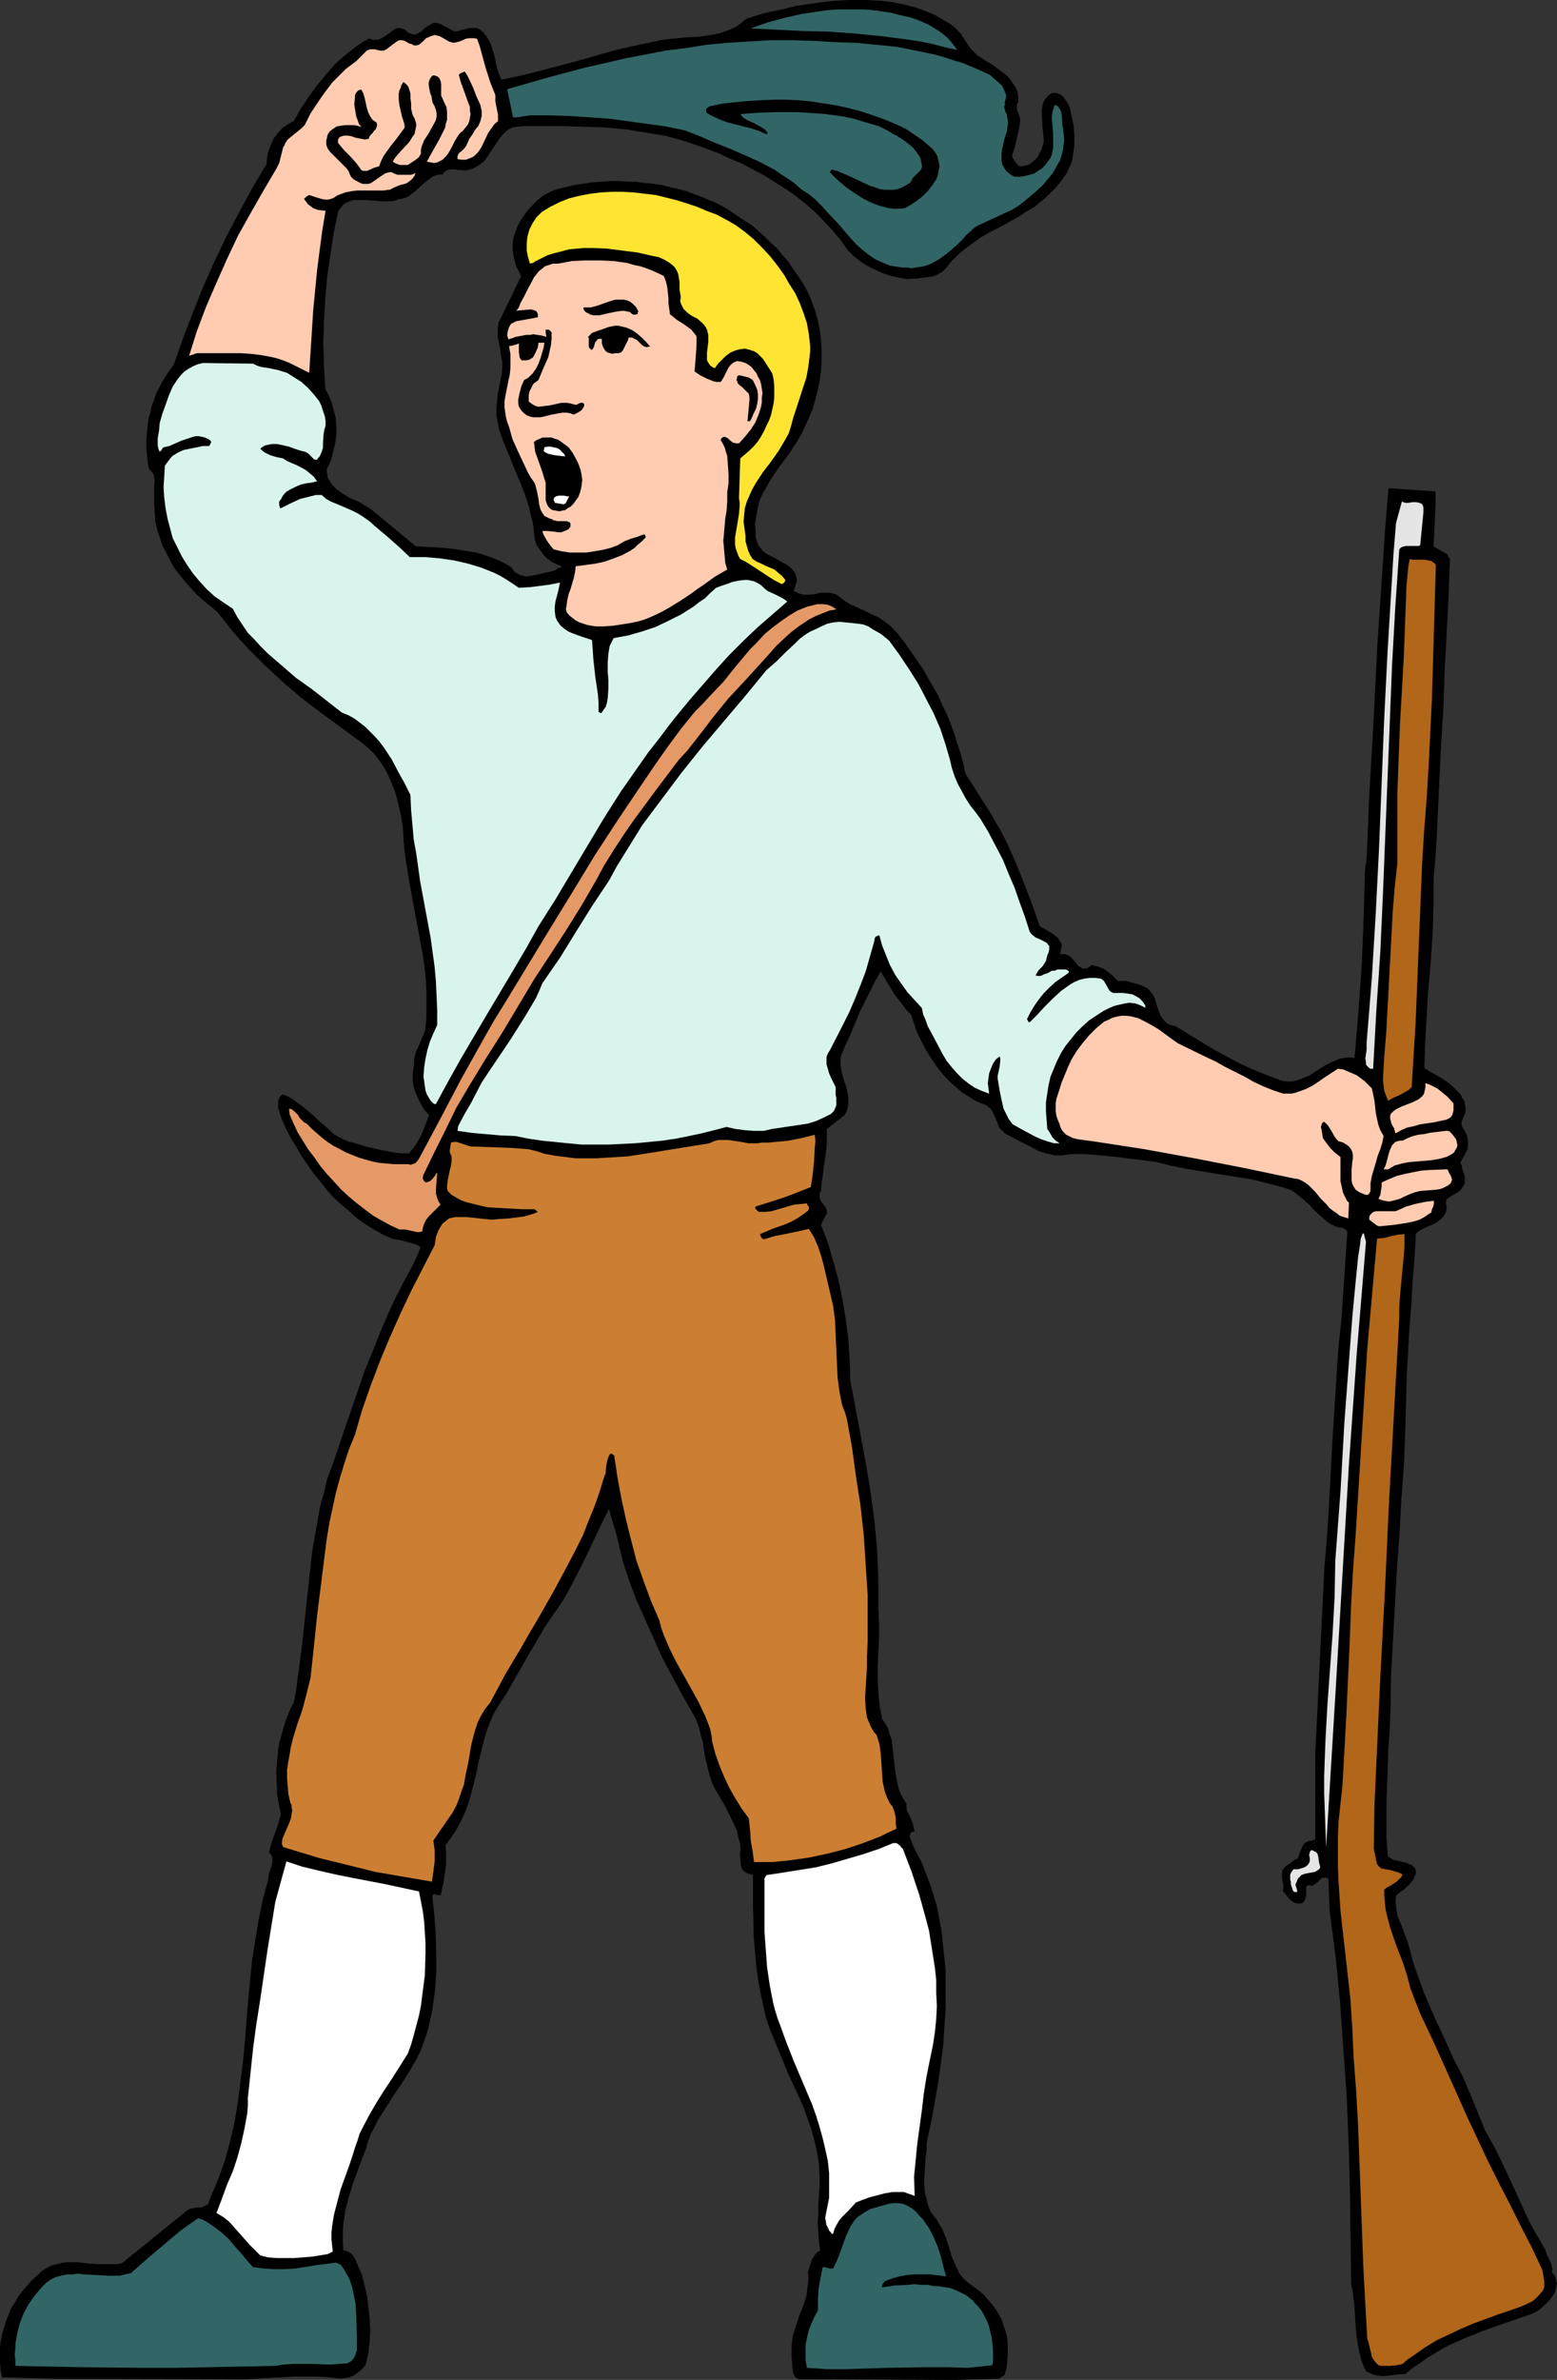 <?xml version="1.0" encoding="UTF-8" standalone="no"?>
<svg
   version="1.0"
   width="101.935mm"
   height="155.711mm"
   id="svg31"
   sodipodi:docname="Minuteman 6.wmf"
   xmlns:inkscape="http://www.inkscape.org/namespaces/inkscape"
   xmlns:sodipodi="http://sodipodi.sourceforge.net/DTD/sodipodi-0.dtd"
   xmlns="http://www.w3.org/2000/svg"
   xmlns:svg="http://www.w3.org/2000/svg">
  <rect width="100%" height="100%" fill="#333333" stroke="none"/>
  <sodipodi:namedview
     id="namedview31"
     pagecolor="#ffffff"
     bordercolor="#000000"
     borderopacity="0.25"
     inkscape:showpageshadow="2"
     inkscape:pageopacity="0.0"
     inkscape:pagecheckerboard="0"
     inkscape:deskcolor="#d1d1d1"
     inkscape:document-units="mm" />
  <defs
     id="defs1">
    <pattern
       id="WMFhbasepattern"
       patternUnits="userSpaceOnUse"
       width="6"
       height="6"
       x="0"
       y="0" />
  </defs>
  <path
     style="fill:#000000;fill-opacity:1;fill-rule:evenodd;stroke:#000000;stroke-width:0.162px;stroke-linecap:round;stroke-linejoin:round;stroke-miterlimit:4;stroke-dasharray:none;stroke-opacity:1"
     d="m 240.065,12.039 0.808,0.808 0.808,0.808 1.939,1.293 2.101,1.293 1.939,1.454 0.97,0.646 0.808,0.808 0.646,0.808 0.646,0.97 0.646,0.97 0.323,0.97 0.162,1.131 v 1.293 l -0.323,0.485 v 0.646 0.485 l 0.162,0.646 0.485,1.293 0.162,0.485 v 0.646 l -0.323,2.101 -0.485,2.101 -0.485,2.101 -0.646,1.939 v 0.485 l 0.162,0.485 0.485,0.808 0.646,0.808 0.808,0.485 0.646,-0.162 0.808,-0.162 0.646,-0.162 0.646,-0.485 0.646,-0.485 0.485,-0.485 0.485,-0.485 0.323,-0.808 0.485,-0.808 0.323,-0.97 0.323,-0.97 V 34.338 l -0.162,-1.939 -0.162,-1.131 v -0.97 l -0.162,-1.939 v -0.97 l 0.162,-0.97 0.162,-0.97 0.485,-0.808 0.646,-0.808 0.808,-0.646 0.485,-0.162 h 0.485 l 0.646,0.162 0.808,0.323 0.485,0.485 0.485,0.646 0.485,0.646 0.323,0.646 0.323,0.646 0.485,2.262 0.485,2.262 0.162,2.424 v 2.424 l -0.323,2.262 -0.162,1.131 -0.323,1.131 -0.485,0.97 -0.485,1.131 -0.646,0.97 -0.646,0.97 -1.616,1.939 -1.616,1.616 -1.616,1.454 -1.778,1.454 -1.939,1.131 -1.939,1.293 -3.717,2.101 -4.04,2.101 -1.939,1.131 -1.778,1.293 -1.778,1.293 -1.778,1.454 -1.616,1.616 -1.454,1.778 -0.485,0.485 -0.485,0.485 -1.131,0.646 -1.131,0.485 -1.293,0.162 -2.424,0.323 -2.586,0.162 -2.101,-0.323 -2.101,-0.485 -1.939,-0.646 -1.778,-0.808 -1.939,-0.97 -1.778,-1.131 -1.616,-1.293 -1.454,-1.454 -1.939,-2.747 -2.101,-2.424 -2.101,-2.262 -2.262,-2.262 -2.262,-1.939 -2.424,-1.939 -2.586,-1.778 -2.586,-1.616 -2.586,-1.616 -2.747,-1.454 -2.747,-1.454 -2.747,-1.131 -2.747,-1.293 -2.909,-1.131 -5.656,-1.939 -2.262,-0.646 -2.424,-0.646 -4.848,-0.808 -5.01,-0.808 -5.171,-0.485 -5.01,-0.162 -5.171,-0.162 h -5.333 -5.01 l -1.293,0.162 -1.131,0.162 -0.97,0.485 -0.808,0.646 -0.808,0.808 -0.646,0.808 -1.293,1.939 -0.646,0.97 -1.293,1.939 -0.646,0.808 -0.808,0.646 -0.97,0.646 -0.97,0.485 -1.131,0.323 -0.808,0.162 -0.97,-0.162 h -0.808 l -0.808,-0.162 h -0.808 l -0.808,0.162 -0.646,0.323 -0.323,0.323 -0.323,0.485 h -0.808 l -0.808,0.162 -0.808,0.323 -0.646,0.485 -1.293,0.97 -1.131,0.97 -1.131,1.131 -1.293,0.97 -0.646,0.485 -0.808,0.323 -0.646,0.162 -0.97,0.162 -0.808,0.323 -0.97,0.162 h -0.97 -1.131 l -2.101,-0.162 -2.101,-0.162 h -1.939 -0.97 l -0.97,0.323 -0.808,0.323 -0.808,0.485 -0.646,0.808 -0.646,0.808 -1.131,5.333 -0.808,5.333 -0.808,5.494 -0.485,5.494 -0.323,5.494 -0.162,5.656 0.162,5.656 0.323,5.656 0.646,1.131 0.485,1.131 0.485,1.131 0.323,1.293 0.646,2.424 0.162,2.585 v 1.454 l -0.162,1.293 -0.162,1.131 -0.323,1.293 -0.323,1.293 -0.323,1.293 -0.485,1.131 -0.646,1.293 0.162,1.131 0.162,0.97 0.485,0.808 0.485,0.808 0.646,0.646 0.646,0.646 1.616,1.131 1.616,0.97 1.939,0.808 1.616,0.97 1.616,0.97 11.151,9.211 6.303,0.323 3.071,0.323 3.071,0.485 2.909,0.485 2.909,0.97 1.293,0.485 1.454,0.646 1.293,0.646 1.293,0.808 0.485,0.646 0.485,0.646 0.646,0.323 0.646,0.323 0.646,0.162 0.808,0.162 1.454,-0.162 1.454,-0.323 1.454,-0.323 1.454,-0.323 0.646,-0.162 0.646,-0.162 0.485,-0.323 0.485,-0.323 0.485,-0.162 0.485,-0.323 -1.293,-0.485 -1.293,-0.646 -1.131,-0.808 -0.97,-0.97 -0.808,-1.131 -0.808,-1.131 -0.485,-1.293 -0.162,-1.293 -0.162,-1.778 -0.323,-1.778 -0.485,-1.778 -0.323,-1.616 -1.131,-3.393 -1.293,-3.232 -1.293,-3.07 -1.293,-3.232 -1.293,-3.07 -1.131,-3.232 -0.323,-1.778 -0.323,-1.616 v -1.616 l 0.162,-1.778 0.162,-1.616 0.323,-1.778 0.323,-1.616 0.323,-1.454 0.162,-1.778 v -1.616 l -0.323,-1.616 -0.162,-1.454 -0.323,-1.616 -0.323,-1.616 v -1.616 l 0.162,-1.616 5.656,-11.635 -0.646,-1.293 -0.646,-1.293 -0.323,-1.293 -0.323,-1.454 -0.162,-1.293 v -1.454 l 0.162,-1.293 0.485,-1.454 0.646,-1.778 0.97,-1.616 1.131,-1.616 1.293,-1.454 1.454,-1.454 1.454,-1.131 1.778,-0.97 1.778,-0.646 4.202,-0.97 4.363,-0.646 2.262,-0.162 2.101,-0.162 h 2.101 l 2.101,0.162 h 2.101 l 2.101,0.323 2.101,0.162 2.101,0.323 1.939,0.485 2.101,0.485 1.939,0.485 2.101,0.808 1.778,0.646 1.939,0.808 1.939,0.808 1.778,0.97 1.778,1.131 3.394,2.262 1.778,1.131 1.454,1.293 1.616,1.454 1.454,1.454 1.616,1.454 1.293,1.616 1.454,1.616 1.131,1.778 1.293,1.778 1.293,1.939 1.131,2.101 0.97,2.262 0.808,2.262 0.646,2.262 0.485,2.424 0.323,2.585 0.162,2.424 v 2.585 l -0.162,2.585 -0.323,2.424 -0.485,2.424 -0.646,2.424 -0.646,2.262 -0.97,2.262 -0.97,2.101 -0.808,1.778 -0.97,1.616 -2.101,3.232 -2.424,3.232 -2.101,3.07 -0.97,1.778 -0.97,1.616 -0.808,1.778 -0.485,1.939 -0.323,1.939 -0.323,1.939 0.162,2.101 v 1.131 l 0.323,1.131 0.323,0.97 0.646,0.808 0.646,0.808 0.97,0.646 1.939,0.97 1.939,1.131 0.97,0.485 0.808,0.646 0.646,0.646 0.485,0.646 0.323,0.97 0.162,0.485 v 0.485 l -0.323,1.131 -0.162,0.646 -0.323,0.808 0.646,0.323 0.646,0.323 0.646,0.162 0.646,0.162 h 1.454 l 1.454,-0.162 1.293,-0.323 h 1.454 0.646 l 0.808,0.162 0.646,0.162 0.646,0.323 1.616,1.293 1.616,0.97 3.555,1.616 1.616,0.808 1.778,0.808 1.454,0.97 1.616,1.293 1.778,1.939 1.616,2.101 1.454,2.101 1.454,2.101 1.454,2.101 1.293,2.262 1.293,2.262 1.293,2.262 0.97,2.262 1.131,2.262 0.97,2.424 0.808,2.262 0.808,2.585 0.808,2.424 0.646,2.424 0.485,2.424 3.071,4.848 3.071,4.848 2.747,4.686 1.293,2.585 1.131,2.424 0.97,2.262 0.97,2.262 1.778,4.525 1.778,4.686 1.616,4.686 1.616,0.97 1.454,0.808 0.808,0.646 0.646,0.485 0.485,0.808 0.485,0.808 -0.485,2.585 0.646,-0.162 h 0.646 l 0.485,0.162 0.646,0.323 0.808,0.808 0.808,0.97 0.646,0.808 0.485,0.162 0.485,0.323 h 0.485 0.485 l 0.646,-0.323 0.646,-0.485 0.97,0.162 0.97,0.323 0.808,0.323 0.808,0.485 0.808,0.646 0.808,0.646 1.293,1.293 h 0.97 0.97 l 0.808,0.162 0.97,0.323 1.778,0.485 1.778,0.808 0.485,0.485 0.485,0.646 0.485,0.646 0.323,0.646 0.485,1.616 0.485,1.454 0.485,1.293 0.485,0.646 0.323,0.485 0.485,0.485 0.646,0.485 0.808,0.323 0.97,0.162 6.303,3.878 3.232,1.939 3.232,1.778 3.394,1.778 3.232,1.454 3.555,1.454 3.555,1.293 1.293,0.162 h 1.131 l 1.293,-0.323 0.97,-0.323 1.131,-0.485 1.131,-0.485 1.939,-1.293 2.101,-1.293 0.97,-0.485 1.131,-0.485 1.131,-0.485 1.131,-0.162 1.131,-0.162 1.454,0.162 0.97,-11.473 0.808,-11.473 0.485,-11.796 0.323,-11.796 0.323,-2.101 0.162,-1.939 0.162,-4.201 0.162,-4.201 0.162,-4.363 1.131,-19.553 0.97,-19.391 1.293,-19.229 0.646,-9.695 0.808,-9.695 11.474,0.808 v 3.393 l -0.162,3.393 -0.323,6.787 1.131,0.646 1.131,0.646 1.131,0.646 0.323,0.646 0.323,0.485 -0.323,9.211 -0.485,9.211 -0.485,9.211 -0.323,9.372 -0.323,5.171 -0.323,5.332 -0.485,10.503 -0.485,10.503 -0.323,5.171 -0.485,5.332 v 5.817 l -0.162,5.979 -0.323,5.979 -0.485,5.979 -0.485,5.817 -0.323,5.817 -0.323,5.817 -0.162,5.656 1.454,0.97 1.454,0.808 1.454,0.808 1.616,1.131 1.293,1.131 1.131,1.131 0.646,0.646 0.323,0.808 0.485,0.646 0.162,0.808 0.162,0.97 v 0.808 l -0.162,0.646 -0.646,1.454 -0.162,0.646 v 0.808 l 0.323,0.646 0.323,0.485 0.323,0.646 0.323,0.646 0.162,0.646 0.162,1.293 -0.162,1.454 -1.778,3.393 0.323,0.646 0.162,0.808 0.485,1.454 0.162,0.808 v 0.97 l -0.162,0.646 -0.485,0.808 -0.485,0.646 -0.646,0.485 -1.454,0.808 -0.808,0.485 -0.485,0.485 -0.162,0.485 v 0.323 0.323 l 0.162,0.646 v 0.646 l -0.162,0.646 -0.323,0.646 -0.323,0.485 -0.485,0.485 -0.485,0.485 -0.97,0.646 -2.586,1.131 -1.293,0.646 -0.97,0.808 -0.323,5.979 -0.485,5.817 -0.323,5.979 -0.485,5.817 -0.323,5.817 -0.323,5.817 -0.162,5.979 -0.162,6.14 -0.323,9.049 -0.646,8.726 -0.485,8.888 -0.646,8.726 -0.485,8.888 -0.485,8.726 -0.485,9.049 -0.162,9.049 -0.162,4.201 -0.323,4.363 -0.323,8.888 -0.162,4.525 v 4.525 4.525 l 0.323,4.525 0.323,0.323 0.485,0.323 0.646,0.323 0.646,0.162 1.454,0.323 1.293,0.323 0.646,0.323 0.485,0.162 0.485,0.485 0.323,0.323 0.162,0.485 v 0.646 l -0.323,0.808 -0.323,0.808 -0.97,1.131 -0.97,0.97 -1.131,0.808 -1.131,0.97 -0.162,0.808 v 0.97 l 0.162,1.616 0.323,1.778 1.293,3.07 0.485,1.454 0.646,1.616 0.485,1.616 0.97,3.717 1.293,3.717 1.293,3.555 1.454,3.393 1.454,3.393 1.616,3.393 3.071,6.787 1.131,2.101 1.131,2.262 1.778,4.201 1.778,4.363 1.778,4.363 2.101,3.717 1.778,3.555 3.555,7.595 3.394,7.433 1.939,3.555 2.101,3.555 0.485,1.454 0.323,0.646 0.323,0.646 0.323,0.646 0.162,0.808 0.162,0.646 -0.162,0.808 0.485,0.485 0.323,0.485 0.162,0.485 0.162,0.646 0.162,0.646 -0.162,0.808 -0.162,0.646 -0.162,0.646 -0.485,0.808 -0.485,0.646 -0.646,0.808 -0.646,0.646 -1.616,1.454 -1.778,0.97 -8.08,2.747 -4.04,1.454 -4.04,1.616 -4.04,1.778 -1.939,0.97 -1.778,1.131 -1.939,1.131 -1.778,1.293 -1.939,1.293 -1.778,1.454 -2.424,0.162 -2.424,0.323 h -1.131 l -1.131,-0.162 -1.131,-0.323 -1.293,-0.646 -0.646,-1.131 -0.485,-1.293 -0.323,-1.293 -0.323,-1.293 -0.485,-2.585 -0.323,-2.909 -0.162,-2.747 -0.162,-2.747 -0.323,-2.747 -0.162,-1.293 -0.323,-1.293 -0.162,-11.635 -0.162,-11.796 -0.323,-11.796 -0.485,-11.635 -0.808,-11.473 -0.808,-11.473 -1.131,-11.473 -1.454,-11.15 -0.323,-8.08 -0.162,-0.162 h -0.162 l -0.485,-0.162 -0.485,0.162 -0.323,-0.162 -0.646,0.646 -0.646,0.646 -0.646,0.485 -0.323,0.162 -0.485,0.162 -0.323,-0.162 h -0.646 l -0.323,0.485 v 0.646 1.454 l -0.162,0.646 -0.162,0.485 -0.323,0.485 -0.323,0.162 -0.323,0.162 h -0.808 l -0.646,-0.162 -0.485,-0.323 -0.646,-0.485 -0.808,-0.97 -0.97,-1.131 0.162,-0.646 v -0.808 l -0.323,-1.454 v -0.808 -0.808 l 0.162,-0.646 0.485,-0.646 1.616,-1.131 0.808,-0.646 0.808,-0.323 0.485,-1.293 0.485,-1.293 0.323,-0.646 0.323,-0.485 0.485,-0.323 0.808,-0.323 h 0.485 l 0.323,-0.162 0.485,-0.162 0.162,-0.323 v -21.168 l 2.262,-46.053 0.646,-7.595 0.485,-7.756 0.808,-15.19 0.97,-15.351 0.485,-7.595 0.808,-7.595 1.454,-21.653 -0.162,-0.485 -0.485,-0.323 -0.323,-0.162 -0.485,-0.162 -0.97,-0.162 -0.485,-0.162 -0.323,-0.162 -0.97,-0.485 -0.808,-0.485 -1.454,-1.293 -1.616,-1.454 -1.293,-1.454 -1.454,-1.293 -1.616,-1.293 -0.808,-0.646 -0.808,-0.485 -0.97,-0.323 -0.97,-0.323 -3.717,-0.97 -3.879,-0.97 -4.04,-0.646 -4.04,-0.646 -7.919,-1.293 -4.04,-0.808 -3.879,-0.97 -5.171,-0.646 -5.171,-0.646 -5.171,-0.485 -2.586,-0.162 h -2.747 l -1.131,0.162 -0.97,0.162 h -1.131 -0.97 l -2.101,-0.485 -1.939,-0.646 -1.778,-0.97 -1.939,-0.97 -3.717,-1.939 -0.646,-0.323 -0.485,-0.485 -0.485,-0.485 -0.485,-0.485 -0.485,-1.293 -0.97,-2.262 -0.646,-1.131 -0.485,-0.323 -0.485,-0.485 -0.646,-0.323 -0.646,-0.162 -1.778,-0.808 -1.454,-0.97 -1.616,-0.97 -1.293,-1.131 -1.454,-1.293 -1.293,-1.293 -1.131,-1.293 -1.131,-1.454 -0.97,-1.454 -0.97,-1.454 -0.97,-1.616 -0.808,-1.616 -0.808,-1.616 -0.646,-1.616 -1.131,-3.393 -1.131,-1.131 -0.97,-1.293 -2.101,-2.747 -1.778,-2.909 -1.616,-2.747 -1.454,2.585 -1.293,2.585 -2.586,5.171 -2.262,5.494 -1.293,2.747 -1.131,2.747 v 0.97 0.97 l 0.323,1.939 0.485,1.778 0.646,1.778 0.323,1.778 0.162,0.808 v 0.97 0.808 l -0.162,0.808 -0.323,0.97 -0.485,0.808 -4.363,3.393 v 2.101 1.939 l -0.485,3.717 -0.323,1.939 -0.162,1.778 -0.323,1.939 -0.162,1.939 -0.323,0.485 v 0.485 0.323 0.485 l 0.323,0.808 1.131,1.454 0.162,0.323 0.162,0.485 v 0.323 0.485 l -0.323,0.485 -0.323,0.646 -0.808,1.616 1.778,4.525 1.293,4.525 1.293,4.686 0.97,4.686 0.808,4.848 0.646,5.009 0.323,5.009 0.162,5.171 2.586,13.735 1.293,6.948 1.131,6.948 0.97,7.11 0.323,3.555 0.323,3.555 0.162,3.717 0.162,3.717 v 3.555 3.878 l 0.162,3.393 v 3.393 l -0.323,6.948 v 3.393 l 0.162,3.393 0.323,3.393 0.323,1.616 0.323,1.616 0.808,1.131 0.646,1.131 0.323,1.293 0.485,1.293 0.323,2.585 0.323,2.747 0.323,2.909 0.485,2.585 0.323,1.454 0.485,1.293 0.646,1.131 0.808,1.293 v 0.808 l 0.162,0.97 0.808,1.616 0.646,1.616 0.162,0.808 0.162,0.97 h -0.323 l -0.323,0.162 -0.162,0.162 -0.162,0.162 -0.162,0.485 v 0.485 l 0.485,1.131 0.162,0.485 0.162,0.485 0.97,1.939 1.131,2.101 1.616,4.201 0.808,2.101 0.646,2.262 0.646,2.101 0.485,2.262 0.808,4.525 0.485,4.686 0.485,4.686 v 4.686 4.686 l -0.323,4.686 -0.323,4.848 -0.646,4.686 -0.646,4.686 -0.808,4.525 -0.808,4.525 -0.97,4.363 -0.162,1.131 v 1.293 l -0.323,2.585 -0.162,2.747 -0.162,2.747 0.162,2.585 0.323,1.293 0.323,1.293 0.323,1.131 0.485,1.131 0.646,0.97 0.808,0.97 0.646,1.131 0.646,0.97 0.485,1.131 0.485,1.131 0.808,2.424 0.323,1.131 0.323,1.131 0.97,2.262 0.485,0.97 0.485,1.131 0.808,0.97 0.808,0.808 0.97,0.808 1.131,0.808 1.293,0.97 1.131,0.97 0.97,1.131 0.97,1.131 0.97,1.293 0.808,1.293 0.646,1.293 0.485,1.454 0.485,1.454 0.323,1.454 0.162,1.454 v 1.616 1.454 l -0.162,1.616 -0.162,1.616 -0.485,1.454 -1.293,0.808 -10.504,0.323 -38.462,-0.162 h -0.485 l -0.323,-0.162 -0.323,-0.162 -0.323,-0.323 -0.323,-0.485 -0.162,-0.808 -0.162,-1.616 v -0.808 l -0.162,-0.808 v -1.454 -1.454 l 0.162,-1.293 0.162,-1.293 0.808,-2.585 0.808,-2.424 0.97,-2.424 0.808,-2.585 0.162,-1.454 0.162,-1.293 0.162,-1.454 -0.162,-1.454 0.485,-1.616 0.485,-1.454 0.485,-0.808 0.485,-0.646 0.485,-0.485 0.646,-0.323 -0.323,-2.262 -0.162,-2.262 -0.162,-2.262 0.162,-2.262 v -2.262 l 0.162,-2.262 0.162,-2.424 v -2.262 l -0.162,-3.232 -0.485,-2.909 -0.646,-2.909 -0.808,-2.909 -0.97,-2.747 -0.97,-2.747 -2.424,-5.332 -1.293,-2.747 -1.131,-2.747 -2.262,-5.494 -1.131,-2.747 -0.97,-2.747 -0.646,-2.909 -0.646,-2.909 -0.646,-3.555 -0.485,-3.555 -0.323,-3.717 -0.323,-3.878 -0.162,-7.595 v -7.433 l -0.808,-0.162 -0.646,-0.162 -0.485,-0.323 -0.485,-0.323 -0.323,-0.485 -0.162,-0.646 -0.162,-0.485 v -0.808 l -0.162,-1.454 0.162,-1.454 -0.162,-1.454 -0.162,-0.646 -0.162,-0.485 -0.485,-2.101 -0.97,-2.101 -0.97,-1.939 -0.97,-1.939 -2.262,-3.878 -0.97,-1.939 -0.646,-2.101 -0.485,-1.939 -0.485,-1.939 -0.323,-1.939 -0.323,-2.101 -0.485,-1.778 -0.485,-1.939 -0.646,-1.778 -0.97,-1.778 -2.586,-4.525 -2.424,-4.525 -2.424,-4.525 -2.101,-4.686 -2.101,-4.686 -2.101,-4.686 -1.778,-4.686 -1.616,-4.848 -1.616,-6.787 -0.97,-3.232 -0.97,-3.393 -2.747,5.656 -2.747,5.817 -2.909,5.817 -1.454,2.747 -1.616,2.909 -2.262,3.232 -2.101,3.07 -3.879,6.625 -3.717,6.464 -1.939,3.393 -2.101,3.232 -1.131,1.939 -0.97,2.262 -0.808,2.101 -0.646,2.262 -1.131,4.525 -0.97,4.525 -1.131,4.363 -0.646,2.262 -0.808,2.101 -0.97,2.101 -1.131,2.101 -1.293,1.939 -1.454,1.939 0.162,1.454 v 1.616 1.454 l -0.162,1.616 -0.485,3.07 -0.646,3.07 h -0.646 l -0.646,-0.162 h -0.485 l -0.162,0.162 -0.162,0.323 0.485,4.525 0.323,4.686 0.162,4.848 v 4.686 l -0.323,4.686 -0.323,2.262 -0.323,2.424 -0.485,2.262 -0.485,2.262 -0.646,2.101 -0.808,2.262 -0.646,1.616 -0.808,1.616 -1.778,3.07 -1.939,3.07 -2.101,3.07 -1.939,3.07 -1.939,3.07 -0.808,1.616 -0.808,1.616 -0.646,1.616 -0.485,1.778 -1.131,2.909 -1.131,3.07 -1.131,3.07 -0.97,3.232 -0.808,3.07 -0.485,3.232 -0.162,1.778 v 1.616 1.778 l 0.162,1.778 h 0.485 l 0.485,0.162 0.808,0.485 0.646,0.646 0.485,0.808 0.808,1.939 0.808,1.778 0.646,2.585 0.646,2.747 0.323,2.747 0.323,2.909 0.162,2.909 -0.162,2.747 -0.323,2.909 -0.646,2.747 -0.646,0.808 -0.646,0.646 -0.646,0.485 -0.646,0.485 -0.646,0.323 -0.808,0.323 -0.97,0.162 -1.131,0.162 -2.909,-0.323 -2.909,-0.162 h -2.909 -3.071 l -5.979,0.323 -2.909,0.162 -2.909,0.162 -47.512,-0.162 -12.605,-0.323 -0.323,-1.778 -0.162,-1.778 v -1.778 -1.778 l 0.162,-1.616 0.323,-1.778 0.485,-1.616 0.485,-1.616 0.646,-1.616 0.646,-1.616 0.97,-1.454 0.808,-1.454 1.131,-1.454 1.131,-1.293 1.131,-1.293 1.454,-1.293 0.97,-0.97 1.131,-0.646 1.131,-0.646 1.293,-0.323 1.293,-0.323 1.293,-0.162 h 1.454 1.293 l 2.747,0.323 2.909,0.162 h 2.747 1.293 l 1.293,-0.323 16.161,-13.089 0.646,-0.323 0.97,-0.162 0.808,-0.162 h 0.97 l 0.646,-0.323 0.808,-0.323 0.323,-0.323 0.162,-0.485 0.162,-0.485 0.162,-0.485 0.97,-2.262 0.97,-2.262 0.808,-2.262 0.808,-2.262 0.646,-2.262 0.646,-2.424 1.131,-4.848 0.808,-4.848 0.646,-5.009 0.646,-5.009 0.485,-5.171 0.808,-10.18 0.485,-5.009 0.485,-5.009 0.808,-5.009 0.808,-4.848 0.97,-4.848 0.646,-2.424 0.646,-2.262 0.162,-0.97 0.162,-0.97 0.323,-0.97 0.323,-0.97 0.162,-0.97 v -0.97 -0.323 l -0.485,-0.808 -0.323,-0.323 0.323,-1.293 0.323,-1.131 0.808,-2.262 0.808,-2.262 0.646,-2.424 -0.323,-1.616 -0.323,-1.778 -0.323,-1.778 v -1.778 l -0.162,-3.717 0.162,-1.778 0.162,-1.778 0.162,-1.778 0.323,-1.939 0.485,-1.616 0.485,-1.778 0.485,-1.616 0.646,-1.616 0.646,-1.616 0.808,-1.454 0.646,-3.717 0.485,-3.717 0.97,-7.433 0.808,-7.595 0.808,-7.433 0.808,-7.433 0.646,-3.717 0.646,-3.555 0.646,-3.717 0.97,-3.555 0.808,-3.393 1.293,-3.393 3.232,-9.534 3.232,-9.372 1.616,-4.686 1.939,-4.686 1.778,-4.525 1.939,-4.525 0.97,-2.101 0.97,-2.101 2.101,-4.04 2.262,-4.201 0.97,-2.101 0.808,-2.101 -0.646,-0.485 -0.808,-0.323 -1.778,-0.485 -1.778,-0.485 -1.939,-0.323 -2.262,-0.97 -2.262,-1.293 -2.101,-1.293 -2.101,-1.454 -1.939,-1.778 -1.939,-1.616 -1.939,-1.778 -1.778,-1.939 -1.616,-2.101 -1.616,-1.939 -1.454,-2.101 -1.454,-2.101 -1.293,-2.262 -1.293,-2.101 -1.131,-2.101 -0.97,-2.101 -0.323,-0.808 -0.323,-0.97 -0.485,-1.616 v -0.97 -0.808 l 0.162,-0.323 0.162,-0.485 0.323,-0.323 0.485,-0.323 1.131,0.485 1.131,0.646 1.131,0.808 1.131,0.808 1.939,1.616 1.131,0.97 0.97,0.97 2.101,1.778 1.939,1.778 1.131,0.646 1.293,0.646 1.131,0.485 1.293,0.323 3.232,0.97 3.555,0.808 1.778,0.323 1.616,0.323 1.778,0.162 h 1.778 l 0.97,-1.131 0.808,-1.131 0.646,-1.131 0.646,-1.131 0.97,-2.424 0.97,-2.585 -1.131,-1.293 -0.808,-1.293 -0.808,-1.616 -0.646,-1.454 -0.485,-1.616 -0.162,-1.616 v -1.616 l 0.323,-1.778 v -1.131 l 0.162,-1.131 0.323,-1.131 0.485,-0.97 1.778,-4.201 0.323,-3.232 v -3.232 -3.232 l -0.162,-3.07 -0.323,-3.232 -0.485,-3.07 -1.131,-6.14 -1.131,-6.14 -1.131,-6.14 -0.485,-3.07 -0.485,-3.232 -0.323,-3.232 -0.162,-3.232 -0.485,-2.909 -0.646,-2.909 -0.808,-3.07 -1.131,-2.747 -0.646,-1.454 -0.646,-1.293 -0.808,-1.293 -0.97,-1.293 -0.97,-1.293 -1.131,-1.131 -1.293,-1.131 -1.293,-0.97 -4.848,-3.555 -4.848,-3.555 -4.687,-3.555 -4.525,-3.878 -4.363,-4.04 -2.101,-2.101 -2.101,-2.101 -2.101,-2.262 -1.939,-2.262 -1.778,-2.262 -1.939,-2.424 -1.778,-1.454 -1.616,-1.293 -1.616,-1.454 -1.454,-1.616 -1.454,-1.616 -1.293,-1.616 -1.293,-1.616 -0.97,-1.778 -0.97,-1.939 -0.97,-1.778 -0.646,-1.939 -0.646,-1.939 -0.485,-2.101 -0.162,-2.101 -0.162,-2.262 v -2.262 -1.778 l 0.162,-1.778 -0.162,-0.808 -0.162,-0.808 -0.485,-0.646 -0.646,-0.646 -0.323,-1.778 -0.162,-1.778 -0.162,-1.778 v -1.778 l 0.162,-1.616 0.162,-1.778 0.162,-1.616 0.485,-1.616 0.323,-1.616 0.646,-1.616 0.485,-1.616 0.808,-1.454 0.808,-1.616 0.808,-1.293 0.97,-1.454 0.97,-1.293 2.262,-6.464 2.424,-6.302 2.586,-6.464 2.747,-6.14 2.909,-6.14 3.232,-6.14 3.232,-5.979 3.555,-5.979 0.162,-1.616 0.323,-1.616 0.646,-1.616 0.646,-1.454 0.97,-1.293 1.131,-1.293 1.454,-0.97 1.454,-0.808 1.616,-2.909 1.939,-2.909 2.101,-2.909 2.262,-2.747 2.424,-2.747 1.293,-1.131 1.293,-1.131 1.454,-1.131 1.293,-0.97 1.454,-0.97 1.454,-0.808 0.808,0.323 h 0.646 0.646 L 93.974,9.776 95.105,9.13 96.074,8.484 96.882,7.837 97.852,7.191 98.337,7.029 h 0.646 l 0.485,0.162 0.646,0.162 0.646,0.646 0.646,0.323 0.485,0.162 0.646,0.162 0.485,-0.162 0.485,-0.162 0.97,-0.646 0.808,-0.808 1.131,-0.646 0.485,-0.323 0.485,-0.162 h 0.646 l 0.646,0.162 3.717,1.939 h 0.808 l 0.808,-0.323 0.97,-0.162 0.97,-0.323 h 0.97 0.97 l 0.485,0.162 0.323,0.162 0.323,0.323 0.485,0.323 0.485,0.646 0.485,0.646 0.808,1.454 0.485,1.454 0.485,1.616 0.323,1.454 0.323,1.616 0.485,1.454 0.646,1.454 4.687,-0.97 4.525,-1.131 9.212,-2.424 9.05,-2.585 4.687,-1.131 4.687,-0.97 1.454,-0.323 1.454,-0.323 3.071,-0.323 3.232,-0.323 3.232,-0.162 3.071,-0.485 1.616,-0.323 1.454,-0.485 1.293,-0.485 1.454,-0.646 1.293,-0.97 1.131,-0.97 2.909,-0.97 3.071,-0.808 3.232,-0.646 3.232,-0.808 3.394,-0.485 3.232,-0.485 3.394,-0.323 3.394,-0.162 h 3.394 l 3.394,0.162 3.232,0.323 3.232,0.646 3.071,0.808 2.909,1.131 1.616,0.646 1.293,0.808 1.454,0.808 1.293,0.808 0.808,0.646 0.808,0.808 0.646,0.646 0.485,0.808 0.97,1.454 z"
     id="path1" />
  <path
     style="fill:#326666;fill-opacity:1;fill-rule:evenodd;stroke:none"
     d="m 236.833,12.362 -2.909,-0.646 -3.071,-0.808 -3.071,-0.646 -3.232,-0.485 -6.303,-0.808 -6.464,-0.646 -6.464,-0.485 -6.464,-0.162 -6.626,-0.323 -3.232,-0.162 -3.232,-0.162 4.04,-1.454 4.202,-1.131 4.202,-0.97 4.363,-0.646 2.262,-0.323 2.262,-0.162 h 2.262 2.101 2.262 l 2.262,0.162 2.262,0.323 2.262,0.323 2.424,0.646 2.262,0.485 2.262,0.808 2.262,0.97 2.101,1.293 0.97,0.646 0.808,0.646 0.97,0.808 0.808,0.97 0.808,0.97 z"
     id="path2" />
  <path
     style="fill:#ffccb2;fill-opacity:1;fill-rule:evenodd;stroke:none"
     d="m 112.235,10.584 0.808,-0.162 0.646,-0.162 0.808,-0.323 0.646,-0.323 0.808,-0.162 h 0.646 0.808 l 0.646,0.162 0.646,1.778 0.485,1.778 0.97,3.555 1.131,3.555 0.646,1.616 0.646,1.616 v 0.808 0.808 l 0.323,1.616 0.323,1.616 v 0.808 0.808 l -0.808,0.646 -0.485,0.646 -1.131,1.616 -1.616,3.393 -0.485,0.808 -0.485,0.646 -0.646,0.646 -0.646,0.485 -0.808,0.323 -0.808,0.323 h -0.97 L 113.205,39.347 V 38.701 l 0.162,-0.485 0.323,-0.485 0.485,-0.323 0.485,-0.485 0.323,-0.323 0.323,-0.485 0.323,-0.646 0.485,-1.131 0.808,-1.131 0.646,-1.131 0.808,-0.97 0.485,-1.131 0.323,-1.293 v -0.646 -0.646 l -0.162,-0.646 -0.162,-0.808 -0.97,-2.101 -0.808,-2.101 -0.97,-2.101 -0.485,-0.97 -0.646,-0.97 -0.808,0.323 -0.323,0.162 -0.323,0.323 0.485,1.778 0.646,1.778 0.646,1.778 0.646,1.778 0.323,0.808 v 0.97 l 0.162,0.808 -0.162,0.97 -0.162,0.808 -0.323,0.808 -0.646,0.808 -0.646,0.808 -0.646,0.485 -0.485,0.646 -0.808,1.293 -0.808,1.616 -0.808,1.454 -0.485,0.646 -0.485,0.485 -0.485,0.485 -0.646,0.323 -0.646,0.323 -0.808,0.162 -0.808,-0.162 -0.97,-0.162 0.97,-1.778 2.101,-3.717 0.97,-1.939 0.485,-0.97 0.162,-0.97 0.323,-0.97 V 28.521 27.551 l -0.162,-1.131 -0.485,-0.97 -0.485,-1.131 -0.323,-0.646 V 22.704 20.764 l -0.162,-0.808 -0.162,-0.323 -0.162,-0.323 -0.323,-0.323 -0.323,-0.162 -0.485,-0.162 h -0.485 l -0.323,0.323 -0.323,0.485 -0.323,0.808 v 0.808 l 0.162,0.97 0.162,0.808 0.162,0.485 0.162,0.323 0.162,0.97 0.162,0.808 0.485,0.808 0.323,0.97 0.162,0.808 v 0.808 l -0.162,0.808 -0.323,0.646 -0.808,1.454 -0.808,1.454 -0.97,1.454 -0.323,0.808 -0.323,0.808 -0.162,0.808 v 0.97 l -0.323,0.485 -0.162,0.323 -0.808,0.646 -0.485,0.323 -0.485,0.323 -0.97,0.646 h -0.97 -0.97 l -0.97,-0.323 -0.808,-0.485 0.323,-0.646 0.485,-0.646 0.97,-1.131 2.262,-2.424 0.808,-1.293 0.485,-0.646 0.162,-0.646 0.162,-0.808 0.162,-0.808 -0.162,-0.808 -0.323,-0.97 -0.323,-0.485 -0.162,-0.485 -0.323,-1.293 V 25.612 l -0.162,-1.293 v -1.131 l -0.323,-1.131 -0.162,-0.485 -0.323,-0.485 -0.485,-0.485 -0.485,-0.323 -0.485,0.808 -0.162,0.646 -0.323,0.646 -0.162,0.808 v 1.293 l 0.162,1.454 0.646,2.909 0.485,1.454 0.162,0.646 v 0.646 l -1.778,2.424 -1.778,2.262 -0.808,1.131 -0.808,1.131 -0.646,1.293 -0.485,1.293 -1.131,0.323 -1.131,0.485 -0.646,0.323 H 90.418 89.933 L 89.449,42.094 88.156,40.317 86.701,38.701 85.085,37.085 83.631,35.308 v -0.323 -0.485 l 0.485,-0.646 0.97,-0.323 h 0.97 l 0.97,0.162 0.808,0.323 1.616,0.323 0.808,0.162 0.97,-0.162 0.162,-0.485 0.323,-0.485 0.485,-0.485 0.323,-0.485 0.485,-0.485 0.162,-0.485 0.162,-0.485 -0.162,-0.646 -0.485,-0.323 -0.485,-0.323 -0.646,-0.97 -0.485,-0.97 -0.323,-1.131 -0.485,-2.262 -0.323,-1.131 -0.485,-0.97 h -0.485 l -0.323,0.162 -0.162,0.162 -0.323,0.323 -0.323,0.646 v 0.485 l -0.162,1.939 0.162,0.97 0.162,0.97 0.162,0.97 0.323,0.808 0.323,0.97 0.646,0.808 -0.97,-0.323 -0.808,-0.162 h -1.131 -1.131 l -1.131,0.162 -0.97,0.162 -0.97,0.646 -0.808,0.646 -0.485,0.808 -0.162,0.808 -0.162,0.646 v 0.808 l 0.162,0.646 0.323,0.646 0.485,0.646 0.485,0.485 1.131,1.131 1.293,1.293 1.131,1.131 0.485,0.646 0.323,0.808 0.162,0.323 0.162,0.323 0.646,0.646 1.454,0.808 0.808,0.323 h 0.646 0.646 l 0.646,-0.162 0.97,-0.646 1.131,-0.808 0.97,-0.646 0.485,-0.323 0.485,-0.162 0.646,-0.162 h 0.485 l 0.646,0.323 0.808,0.323 h 2.262 1.131 l 0.485,-0.162 0.646,-0.323 -0.162,0.323 -0.162,0.485 -0.646,0.808 -0.808,0.646 -0.485,0.323 -0.485,0.162 -0.646,0.162 -0.646,0.162 -1.131,0.485 -1.293,0.646 h -0.485 l -0.808,0.162 h -3.232 -3.394 l -1.454,0.162 -1.616,0.323 -1.293,0.485 -0.808,0.323 -0.646,0.485 -0.808,0.323 -0.646,0.162 h -0.808 l -0.808,-0.162 -1.616,-0.485 -1.454,-0.485 -0.323,0.162 -0.323,0.162 -0.646,0.646 0.485,0.646 0.485,0.646 0.646,0.485 0.646,0.485 0.808,0.323 0.646,0.162 1.616,0.162 -0.808,4.848 -0.646,4.848 -0.646,5.009 -0.485,5.009 L 77.49,76.837 77.167,82.007 76.843,87.017 76.52,92.188 74.904,91.38 73.288,90.572 71.672,89.764 70.056,89.118 68.602,88.633 67.309,88.31 64.723,87.825 62.137,87.502 59.552,87.34 h -2.747 -2.586 -2.747 -2.747 l -1.939,0.646 1.939,-6.14 2.262,-5.979 2.586,-5.979 2.586,-5.817 2.747,-5.817 3.071,-5.494 3.232,-5.656 3.232,-5.494 0.323,-0.646 0.323,-0.646 0.323,-1.293 0.323,-1.293 0.323,-1.293 0.323,-0.485 0.162,-0.485 0.646,-0.97 0.808,-0.646 0.97,-0.808 1.616,-1.293 0.808,-0.808 0.485,-0.97 0.97,-1.939 1.293,-1.939 1.293,-1.939 1.293,-1.778 1.454,-1.939 1.778,-1.778 1.616,-1.616 1.939,-1.454 0.646,-0.485 0.646,-0.646 1.293,-1.293 0.646,-0.646 0.808,-0.323 h 0.97 0.323 l 0.485,0.162 0.808,0.162 h 0.808 l 0.646,-0.323 0.646,-0.485 0.646,-0.485 0.646,-0.485 0.646,-0.485 0.646,-0.323 h 0.646 l 0.646,0.162 1.131,0.646 0.646,0.162 0.485,0.323 h 0.646 l 0.646,-0.162 0.97,-0.808 0.808,-0.808 1.131,-0.485 0.485,-0.162 0.485,-0.162 0.646,0.162 0.646,0.162 1.131,0.646 1.131,0.646 0.485,0.162 z"
     id="path3" />
  <path
     style="fill:#326666;fill-opacity:1;fill-rule:evenodd;stroke:none"
     d="m 244.913,18.502 1.293,1.131 1.293,1.131 0.485,0.485 0.323,0.646 0.323,0.808 0.323,0.808 v 0.485 l -0.162,0.646 -0.162,0.646 v 0.646 l -0.162,0.485 0.162,0.646 0.162,0.646 0.323,0.485 0.162,1.131 0.162,1.131 -0.162,0.97 -0.162,1.131 -0.646,2.101 -0.485,2.101 -0.162,1.131 v 0.97 0.808 l 0.162,0.97 0.485,0.808 0.485,0.808 0.97,0.808 0.485,0.323 0.646,0.323 h 1.293 l 1.131,-0.162 1.293,-0.323 1.131,-0.323 0.97,-0.646 0.97,-0.646 0.808,-0.808 0.808,-1.131 0.485,-0.646 0.323,-0.808 0.162,-0.808 0.162,-0.97 V 34.661 32.884 l -0.162,-1.778 -0.162,-1.939 0.162,-1.616 0.323,-0.808 0.162,-0.808 0.485,0.162 0.323,0.162 0.485,0.646 0.323,0.646 0.162,0.808 0.162,1.778 v 0.808 l 0.162,0.646 0.162,1.454 0.162,1.454 -0.162,1.293 -0.162,1.293 -0.323,1.293 -0.323,1.131 -0.646,1.131 -0.646,1.131 -0.646,1.131 -0.808,0.97 -1.616,1.939 -1.939,1.778 -1.939,1.616 -0.97,0.808 -0.808,0.646 -0.97,0.646 -1.131,0.646 -4.202,1.939 -2.101,0.97 -2.101,0.97 -0.97,0.646 -0.808,0.808 -0.97,0.808 -0.808,0.97 -1.454,1.454 -1.454,1.293 -1.616,1.293 -1.616,1.131 -1.778,0.97 -0.808,0.323 -0.97,0.323 -0.97,0.162 -1.131,0.162 -0.97,0.162 -0.97,-0.162 h -1.293 l -0.97,-0.162 -1.131,-0.162 -0.97,-0.162 -1.939,-0.808 -1.778,-0.808 -1.616,-1.131 -1.616,-1.293 -1.454,-1.293 -1.454,-1.616 -2.747,-3.232 -2.909,-3.07 -1.454,-1.616 -1.454,-1.454 -1.778,-1.454 -1.778,-1.131 -1.616,-1.454 -1.616,-1.131 -1.778,-1.131 -1.616,-1.131 -3.717,-1.939 -3.555,-1.616 -3.717,-1.616 -3.717,-1.454 -3.717,-1.616 -3.717,-1.454 -4.687,-0.97 -4.687,-0.646 -4.687,-0.646 -4.848,-0.646 -4.687,-0.323 -4.848,-0.323 -5.01,-0.162 h -4.848 l -1.131,0.162 -0.97,0.162 -0.97,0.162 h -1.131 l -1.454,-6.948 9.535,-2.747 9.696,-2.585 5.01,-1.131 4.848,-1.131 5.01,-0.97 5.01,-0.97 5.171,-0.646 5.01,-0.808 5.171,-0.485 5.333,-0.323 5.171,-0.323 h 5.333 l 5.495,0.162 5.495,0.323 5.01,0.162 5.01,0.485 5.01,0.485 4.848,0.97 4.687,0.97 2.262,0.646 2.424,0.808 2.262,0.646 2.262,0.97 2.262,0.97 z"
     id="path4" />
  <path
     style="fill:#000000;fill-opacity:1;fill-rule:evenodd;stroke:none"
     d="m 224.228,31.914 2.586,1.778 1.454,0.97 1.293,1.131 1.131,0.97 0.485,0.646 0.485,0.646 0.323,0.646 0.162,0.808 0.162,0.646 0.162,0.97 -0.162,0.808 -0.162,0.808 -0.162,0.808 -0.323,0.808 -0.97,1.454 -1.131,1.454 -1.293,1.293 -1.454,1.131 -1.454,0.97 -1.454,0.808 -1.293,0.162 h -1.454 l -1.293,-0.162 -1.293,-0.323 -1.131,-0.323 -1.293,-0.485 -1.131,-0.485 -1.293,-0.646 -2.262,-1.454 -2.101,-1.454 -2.101,-1.778 -1.939,-1.939 0.485,-0.646 1.293,0.323 1.131,0.485 2.262,0.97 2.424,1.131 2.424,1.131 1.131,0.323 1.293,0.485 1.131,0.162 h 1.293 1.131 l 1.293,-0.323 1.293,-0.646 1.293,-0.808 0.323,-0.485 0.323,-0.646 0.485,-0.485 0.97,-0.97 0.485,-0.485 0.323,-0.646 v -0.646 l -0.162,-0.808 -0.162,-0.808 -0.323,-0.646 -0.485,-0.646 -0.97,-1.293 -1.131,-0.97 -1.293,-0.97 -1.454,-0.97 -1.293,-0.646 -1.293,-0.808 -1.939,-0.97 -2.101,-0.646 -2.262,-0.646 -2.101,-0.646 -2.262,-0.485 -2.262,-0.323 -2.424,-0.323 -2.262,-0.162 -4.687,-0.323 h -4.687 l -4.848,0.162 -4.525,0.323 0.646,0.808 0.97,0.646 1.778,0.808 1.778,0.97 0.97,0.646 0.646,0.808 -0.323,0.323 -1.778,-0.808 -1.939,-0.646 -3.879,-0.97 -1.939,-0.485 -1.778,-0.646 -1.778,-0.808 -0.97,-0.485 -0.808,-0.485 v -0.485 -0.162 -0.323 l 0.162,-0.162 0.485,-0.323 0.162,-0.162 h 0.162 l 3.071,-0.646 3.071,-0.323 3.232,-0.323 3.071,-0.162 3.232,-0.162 h 3.232 l 3.071,0.162 3.232,0.323 3.071,0.485 3.071,0.485 2.909,0.646 3.071,0.808 2.909,0.97 2.747,0.97 2.747,1.131 z"
     id="path5" />
  <path
     style="fill:#ffe532;fill-opacity:1;fill-rule:evenodd;stroke:none"
     d="m 192.391,65.687 1.616,2.262 1.293,2.262 1.454,2.262 1.131,2.424 0.97,2.585 0.808,2.424 0.485,2.747 0.323,2.909 v 1.293 l -0.162,1.454 -0.323,2.585 -0.485,2.585 -0.808,2.424 -1.616,5.009 -0.808,2.424 -0.646,2.424 -0.485,1.454 -0.808,1.454 -1.616,2.747 -1.939,2.747 -2.101,2.747 -1.778,2.747 -0.808,1.454 -0.646,1.454 -0.646,1.454 -0.485,1.616 -0.162,1.616 -0.162,1.778 0.162,1.131 0.323,2.424 v 1.293 l 0.323,1.131 0.323,1.131 0.485,1.131 0.646,0.97 0.97,0.646 1.131,0.485 0.97,0.485 1.131,0.485 1.131,0.485 0.97,0.808 0.97,0.808 0.808,0.97 -0.162,0.485 -0.323,0.323 -0.162,0.162 h -0.323 -0.162 l -0.162,-0.162 -1.293,-0.646 -1.293,-0.808 -4.687,-3.07 -1.293,-0.808 -1.293,-0.646 -0.485,-0.808 -0.323,-0.97 -0.323,-0.808 -0.162,-0.97 v -1.778 l 0.323,-1.939 0.646,-3.878 0.162,-1.939 v -0.97 l -0.162,-0.97 0.323,-9.857 1.131,-0.97 1.131,-0.97 1.131,-1.131 0.97,-1.131 0.808,-1.293 0.646,-1.131 0.646,-1.454 0.646,-1.293 0.485,-1.293 0.323,-1.454 0.323,-1.454 0.162,-1.454 v -1.454 -1.454 l -0.162,-1.616 -0.323,-1.454 -1.131,-1.778 -1.131,-1.778 -0.646,-0.646 -0.808,-0.808 -0.808,-0.485 -0.97,-0.323 -0.646,-0.162 -0.646,-0.162 -1.293,0.162 -1.131,0.323 -1.131,0.485 -1.131,0.808 -0.97,0.97 -0.97,0.97 -0.808,1.131 -0.646,-0.323 -0.485,-0.323 -0.323,-0.485 -0.323,-0.485 -0.162,-0.485 v -0.646 -1.131 l 0.162,-1.293 0.162,-1.293 v -1.293 -0.485 l -0.162,-0.646 -0.162,-0.646 -0.323,-0.646 -0.485,-0.646 -0.485,-0.485 -1.131,-0.97 -1.293,-0.646 -1.131,-0.808 -0.485,-0.485 -0.485,-0.485 -0.323,-0.646 -0.323,-0.646 -0.162,-0.646 0.162,-0.97 -0.323,-1.778 v -1.939 l -0.162,-0.97 -0.162,-0.97 -0.323,-0.808 -0.485,-0.808 -0.646,-0.646 -0.646,-0.485 -1.293,-0.808 -1.454,-0.646 -1.616,-0.323 -3.555,-0.808 -3.717,-0.485 -3.879,-0.485 -3.717,-0.162 h -1.939 l -1.939,0.162 -1.778,0.162 -1.778,0.485 -1.939,0.485 -1.616,0.485 -1.616,0.808 -1.616,0.808 -0.323,0.323 h -0.323 l -0.485,0.162 -0.485,-1.616 -0.323,-1.616 v -1.778 l 0.162,-1.616 0.485,-1.778 0.808,-1.616 0.97,-1.454 0.646,-0.646 0.646,-0.646 2.101,-1.293 2.262,-1.131 2.424,-0.97 2.586,-0.646 2.586,-0.485 2.586,-0.323 2.747,-0.162 h 2.747 l 2.747,0.162 2.747,0.323 2.747,0.323 2.586,0.646 2.586,0.646 2.586,0.808 2.424,0.808 2.262,0.97 2.586,0.97 2.424,1.293 2.262,1.293 2.424,1.778 2.101,1.778 2.101,2.101 1.939,2.101 z"
     id="path6" />
  <path
     style="fill:#ffccb2;fill-opacity:1;fill-rule:evenodd;stroke:none"
     d="m 164.272,68.272 0.485,1.293 0.323,1.293 0.162,1.454 0.162,1.454 v 1.293 l 0.162,1.131 0.162,0.97 v 0.485 l 0.162,0.162 0.808,0.646 0.808,0.646 1.778,1.131 1.778,1.293 0.646,0.808 0.646,0.808 v 2.262 l -0.162,2.262 -0.162,2.101 -0.162,2.101 1.454,0.97 1.616,0.808 0.808,0.323 0.808,0.323 0.808,0.162 h 0.97 l 0.323,-0.485 0.485,-0.808 0.808,-1.616 0.323,-0.646 0.485,-0.646 0.808,-0.646 0.808,-0.323 1.131,0.162 0.97,0.323 0.808,0.485 0.646,0.485 0.646,0.808 0.646,0.808 0.323,0.808 0.485,0.808 0.323,1.131 0.162,1.131 0.162,0.97 -0.162,1.131 v 1.131 l -0.162,0.97 -0.323,1.131 -0.323,0.97 -0.808,1.939 -1.131,1.778 -1.454,1.778 -1.454,1.616 h -0.323 -0.323 l -0.808,-0.162 -0.646,-0.485 -0.485,-0.485 -0.485,-0.323 -0.485,-0.162 h -0.323 l -0.162,0.162 -0.323,0.162 -0.162,0.485 0.485,0.808 0.485,0.97 0.323,1.131 0.323,0.97 0.162,2.262 0.162,2.262 v 2.262 l -0.323,2.262 v 2.262 l -0.162,2.262 -0.323,1.939 -0.162,1.778 -0.162,1.939 -0.162,1.778 0.162,1.939 0.162,1.778 0.162,1.778 0.485,1.616 -3.071,1.778 -2.909,2.101 -1.454,0.97 -1.293,0.97 -2.909,1.939 -2.909,1.778 -1.454,0.808 -1.616,0.808 -1.454,0.646 -1.616,0.646 -1.778,0.485 -1.616,0.323 -2.101,0.323 -2.101,0.323 -2.101,0.162 h -2.101 l -1.131,-0.162 -0.97,-0.162 -0.97,-0.323 -0.97,-0.323 -0.97,-0.485 -0.808,-0.646 -0.808,-0.646 -0.646,-0.808 -0.162,-0.808 0.162,-0.808 0.162,-1.293 0.323,-1.454 0.485,-1.293 0.808,-2.747 0.323,-1.454 0.162,-1.454 2.424,-0.323 2.424,-0.323 2.262,-0.485 2.262,-0.808 2.101,-0.808 2.101,-1.131 0.97,-0.646 0.808,-0.808 0.97,-0.808 0.808,-0.808 0.162,-0.162 v -0.323 l -0.162,-0.323 -0.162,-0.162 -1.778,0.646 -1.616,0.485 -1.616,0.646 -0.808,0.485 -0.808,0.485 -1.778,0.646 -1.939,0.485 -1.939,0.323 -2.101,0.323 H 142.94 141.001 l -2.101,-0.323 -1.939,-0.485 -0.808,-0.97 -0.808,-1.131 -0.646,-1.131 -0.323,-0.646 -0.162,-0.646 h 0.97 l 1.939,0.162 0.97,0.162 h 0.808 l 0.808,-0.323 0.808,-0.323 0.323,-0.323 0.323,-0.485 v -0.323 -0.323 l -0.162,-0.323 -0.323,-0.162 -0.485,-0.162 h -0.646 -0.808 -0.808 l -0.646,-0.162 h -0.323 l -0.323,-0.323 -0.646,-0.162 -0.646,-0.323 -0.646,-0.323 -0.323,-0.485 -0.323,-0.485 -0.323,-0.646 -0.323,-1.293 -0.162,-1.293 -0.323,-1.616 -0.323,-1.293 -0.162,-0.646 -0.323,-0.646 -0.808,-1.131 -0.646,-1.131 -1.293,-2.747 -1.293,-2.747 -1.293,-2.909 -0.808,-2.909 -0.485,-1.293 -0.323,-1.293 -0.162,-1.131 -0.162,-1.131 v -0.808 -0.808 l 0.323,-1.778 0.646,-3.232 0.323,-1.454 0.162,-1.616 V 89.279 87.502 l -0.323,-1.778 v -0.162 h 0.323 l 0.646,-0.162 0.646,-0.162 0.808,-0.323 v 1.131 1.131 l 0.162,1.131 0.162,0.323 0.323,0.485 h 0.485 0.646 l 0.808,-0.162 0.485,-0.323 0.323,-0.162 0.323,-0.485 0.485,-0.97 0.485,-1.131 0.162,-1.131 h 1.454 l -0.162,1.131 -0.808,2.747 -0.485,1.293 -0.646,1.293 -0.808,1.131 -0.97,0.97 -0.485,0.323 -0.646,0.323 -0.646,1.454 -0.485,1.778 -0.162,0.808 -0.162,0.808 v 0.97 l 0.162,0.808 0.646,0.97 0.646,0.646 0.646,0.485 0.808,0.323 0.808,0.162 h 0.808 0.97 l 0.808,-0.162 1.939,-0.485 1.778,-0.323 0.97,-0.162 h 0.97 l 0.97,0.162 0.808,0.323 0.97,-0.485 0.808,-0.485 0.323,-0.323 0.162,-0.323 0.323,-0.485 v -0.485 l -0.323,-0.323 h -0.323 -0.323 l -0.323,0.162 -0.646,0.323 h -0.323 l -0.485,-0.162 -0.646,-0.162 -0.808,-0.162 h -1.454 l -1.454,0.323 -1.454,0.323 -1.454,0.162 -1.293,0.162 -0.646,-0.162 -0.646,-0.323 -0.485,-0.323 -0.646,-0.485 v -0.808 -0.808 l 0.162,-0.808 0.323,-0.646 0.323,-0.646 0.323,-0.646 0.646,-0.485 0.646,-0.485 1.131,-2.747 1.293,-2.909 0.323,-1.454 0.323,-1.454 0.162,-1.616 v -1.616 l -0.323,-0.323 -0.323,-0.323 h -0.323 -0.485 v 0.323 0.485 l 0.162,0.97 -1.131,-0.323 -1.131,-0.162 -0.97,-0.162 -0.808,0.162 h -0.162 -0.323 -0.485 l -0.808,0.162 -1.778,0.323 -0.808,0.323 -0.646,0.162 -0.323,0.162 -0.162,-0.485 -0.162,-0.485 0.162,-1.131 0.323,-0.97 0.485,-0.808 0.646,-0.323 0.646,-0.323 1.939,-0.323 0.808,-0.162 0.97,-0.162 0.808,-0.162 0.808,-0.162 V 77.968 77.645 l -0.162,-0.323 -0.162,-0.323 -0.646,-0.323 -0.808,-0.162 -3.555,0.323 0.646,-0.808 0.323,-0.97 0.97,-1.778 0.97,-1.939 0.97,-1.778 0.485,-0.97 0.646,-0.808 0.646,-0.808 0.646,-0.485 0.808,-0.646 0.97,-0.323 0.97,-0.323 h 1.293 l 3.394,-0.646 3.394,-0.162 h 3.555 l 3.394,0.162 3.394,0.485 1.616,0.485 1.616,0.323 1.454,0.485 1.616,0.646 1.454,0.646 z"
     id="path7" />
  <path
     style="fill:#000000;fill-opacity:1;fill-rule:evenodd;stroke:none"
     d="m 157.969,76.998 -0.162,0.323 v 0.323 l -0.646,0.162 h -0.485 l -0.485,-0.323 -0.323,-0.323 -0.808,-0.162 -0.808,-0.162 -1.454,0.162 -1.616,0.323 -0.808,0.162 -0.646,0.162 -1.454,0.323 h -0.808 -0.646 l -0.646,-0.162 -0.646,-0.323 -0.646,-0.323 -0.485,-0.646 v -0.485 h 0.808 0.97 l 1.778,-0.485 1.778,-0.646 1.939,-0.646 0.808,-0.162 h 0.97 0.808 l 0.808,0.162 0.808,0.323 0.808,0.646 0.646,0.646 z"
     id="path8" />
  <path
     style="fill:#000000;fill-opacity:1;fill-rule:evenodd;stroke:none"
     d="m 160.878,85.724 h -0.485 l -0.323,0.162 -0.323,-0.162 h -0.323 l -0.646,-0.485 -0.485,-0.485 -0.646,-0.646 -0.646,-0.323 -0.646,-0.323 h -0.323 -0.485 l -0.162,0.646 -0.323,0.646 -0.646,1.293 -0.323,0.646 -0.485,0.485 -0.646,0.162 h -0.323 -0.485 l -0.646,0.162 -0.485,-0.162 -0.646,-0.162 -0.485,-0.323 -0.323,-0.485 -0.323,-0.485 -0.162,-0.485 -0.162,-0.485 v -1.131 h -0.323 -0.323 l -0.485,0.162 -0.162,0.323 -0.323,0.323 -0.162,0.485 -0.162,0.646 -0.162,0.323 -0.323,0.485 -0.323,-0.162 -0.323,-0.323 -0.162,-0.323 v -1.616 -0.485 l -0.162,-0.323 0.485,-0.485 0.485,-0.485 1.293,-0.485 1.454,-0.485 1.293,-0.485 0.808,-0.162 0.808,-0.162 h 0.808 l 0.808,0.162 0.646,0.162 0.646,0.162 1.454,0.646 1.131,0.808 1.131,0.97 1.131,1.131 z"
     id="path9" />
  <path
     style="fill:#d8f4ed;fill-opacity:1;fill-rule:evenodd;stroke:none"
     d="m 62.622,89.925 0.97,0.485 0.97,0.323 2.101,0.323 2.262,0.485 0.97,0.323 1.131,0.323 1.778,1.131 1.778,1.131 1.616,1.454 1.454,1.616 0.646,0.808 0.646,0.808 0.485,0.97 0.323,0.97 0.323,0.97 0.323,0.97 0.162,1.131 v 1.131 l -0.323,1.131 -0.162,0.97 -0.162,2.262 v 1.131 l -0.323,0.97 -0.485,1.131 -0.323,0.323 -0.323,0.485 h -0.485 l -0.323,-0.162 -0.646,-0.646 -0.323,-0.323 -0.323,-0.323 -0.485,-0.323 -0.323,-0.162 -1.293,-0.323 -1.454,-0.485 -1.293,-0.485 -1.454,-0.323 -1.454,-0.323 h -1.454 l -0.646,0.162 -0.808,0.162 -0.646,0.323 -0.646,0.485 0.485,0.485 0.646,0.485 0.646,0.323 0.646,0.323 1.616,0.485 1.616,0.323 0.97,0.646 1.131,0.485 1.131,0.485 1.293,0.646 1.131,0.646 0.97,0.808 0.97,0.808 0.808,1.131 -1.293,0.323 -1.293,0.162 -1.454,0.323 -1.131,0.485 -1.293,0.646 -1.131,0.646 -0.485,0.485 -0.485,0.646 -0.323,0.646 -0.485,0.646 v 0.97 l 0.162,0.323 v 0.323 h 0.323 l 2.262,-1.131 2.424,-1.131 1.293,-0.323 1.293,-0.323 1.293,-0.323 h 1.454 l 1.131,0.97 1.131,0.646 2.747,1.131 2.586,1.131 1.293,0.646 1.293,0.808 1.616,1.131 1.454,1.293 3.071,2.585 2.747,2.424 2.747,2.585 h 3.717 l 3.717,0.323 3.394,0.485 3.555,0.808 1.616,0.485 1.616,0.485 1.616,0.646 1.616,0.646 1.616,0.808 1.616,0.97 1.454,0.97 1.454,0.97 2.747,-0.162 2.586,-0.323 2.424,-0.323 2.424,-0.485 -0.485,2.262 -0.646,2.424 -0.162,1.293 v 1.131 l 0.162,1.293 0.162,0.485 0.323,0.646 0.808,1.131 0.97,0.808 0.97,0.646 1.131,0.485 2.262,0.808 2.424,0.808 0.162,2.262 0.162,2.424 0.485,4.363 0.646,4.363 0.162,2.101 v 2.262 l 0.646,0.323 1.131,-1.616 0.323,-1.131 0.162,-0.97 0.162,-2.262 v -2.262 l -0.162,-2.101 v -2.262 l 0.162,-2.101 0.162,-0.97 0.162,-0.97 0.485,-0.97 0.485,-0.97 3.555,-0.646 3.394,-0.97 3.394,-1.131 3.071,-1.454 3.232,-1.616 3.071,-1.939 1.454,-1.131 1.454,-0.97 1.293,-1.293 1.454,-1.293 1.293,-0.485 1.454,-0.485 1.293,-0.485 1.616,-0.323 1.454,-0.162 h 0.808 l 0.646,0.162 0.808,0.162 0.646,0.323 0.646,0.323 0.646,0.485 0.646,0.646 0.808,0.646 1.778,0.808 1.616,0.808 0.808,0.485 0.646,0.485 -3.717,3.232 -3.717,3.232 -3.394,3.232 -3.555,3.555 -3.232,3.555 -3.232,3.717 -3.232,3.717 -3.071,3.717 -2.424,3.07 -2.424,3.232 -2.424,3.07 -2.262,3.232 -4.525,6.464 -4.202,6.625 -7.919,13.25 -4.04,6.787 -4.202,6.625 -3.071,5.494 -3.232,5.494 -6.464,10.827 -6.464,10.988 -3.071,5.494 -3.071,5.656 h -0.323 l -0.323,-0.162 -0.646,-0.646 -0.485,-0.808 -0.485,-0.808 -0.323,-0.97 -0.162,-1.131 -0.162,-1.131 -0.162,-1.131 0.162,-2.262 0.323,-2.101 0.485,-2.262 0.646,-2.101 0.808,-1.939 0.97,-2.101 v -3.555 l -0.162,-3.717 -0.162,-3.555 -0.323,-3.555 -0.485,-3.555 -0.485,-3.555 -1.293,-6.948 -1.293,-6.948 -0.97,-6.948 -0.646,-3.555 -0.323,-3.717 -0.323,-3.555 -0.162,-3.717 -1.454,-2.909 -1.616,-2.909 -1.616,-3.07 -1.939,-2.909 -0.97,-1.293 -1.131,-1.293 -1.293,-1.293 -1.131,-1.131 -1.454,-1.131 -1.293,-0.97 -1.454,-0.808 -1.616,-0.646 -3.717,-2.909 -3.717,-2.909 -3.879,-2.747 -3.555,-3.07 -3.555,-3.07 -1.616,-1.616 -1.616,-1.778 -1.616,-1.616 -1.293,-1.939 -1.293,-1.939 -1.131,-2.101 -2.424,-1.616 -2.101,-1.454 -1.939,-1.778 -1.778,-1.939 -1.616,-1.939 -1.454,-2.101 -1.293,-2.101 -1.131,-2.262 -1.131,-2.262 -0.646,-2.424 -0.646,-2.424 -0.485,-2.585 -0.323,-2.585 -0.162,-2.585 0.162,-2.585 0.162,-2.747 0.485,-0.646 0.485,-0.646 0.485,-0.646 0.485,-0.485 1.293,-0.808 1.454,-0.646 1.616,-0.323 1.616,-0.323 1.454,-0.323 h 1.616 l 0.323,-0.646 0.162,-0.323 -0.162,-0.323 -0.646,-0.485 -0.808,-0.323 -0.646,-0.162 -0.808,-0.162 h -0.808 l -0.646,0.162 -1.454,0.485 -1.454,0.485 -1.454,0.646 -1.454,0.646 -1.454,0.323 -0.323,0.323 -0.162,0.323 -0.162,0.162 -0.323,0.323 -0.323,-0.808 -0.162,-0.808 v -0.808 -0.97 l 0.323,-1.778 0.162,-1.939 0.646,-2.262 0.808,-2.262 0.808,-2.262 0.97,-2.262 0.646,-0.97 0.646,-0.97 0.808,-0.97 0.808,-0.808 0.97,-0.646 1.131,-0.646 1.131,-0.485 1.293,-0.323 z"
     id="path10" />
  <path
     style="fill:#000000;fill-opacity:1;fill-rule:evenodd;stroke:none"
     d="m 186.897,95.258 0.485,1.131 0.162,1.131 v 1.131 l -0.162,1.131 -0.323,1.293 -0.485,0.97 -0.485,1.131 -0.485,0.97 h -0.646 l 0.162,-1.616 0.162,-1.778 0.162,-1.778 v -0.808 l -0.162,-0.808 -0.485,-0.485 -0.646,-0.646 -0.485,-0.485 -0.646,-0.485 -0.485,-0.485 -0.162,-0.646 -0.162,-0.162 0.162,-0.485 v -0.323 l 0.323,-0.323 h 0.485 l 0.646,0.162 1.293,0.323 0.646,0.323 0.485,0.323 0.323,0.646 z"
     id="path11" />
  <path
     style="fill:#000000;fill-opacity:1;fill-rule:evenodd;stroke:none"
     d="m 142.455,113.356 0.646,1.293 0.485,1.293 0.323,1.454 0.162,1.293 -0.162,1.454 -0.323,1.454 -0.485,1.293 -0.808,1.131 -0.485,0.646 -0.646,0.646 -0.646,0.323 -0.646,0.485 -0.808,0.162 -0.646,0.162 -0.808,-0.162 -0.97,-0.162 -0.485,-0.323 -0.323,-0.323 -0.323,-0.485 -0.162,-0.323 -0.323,-0.97 v -2.101 -1.131 -1.131 l -0.323,-0.97 -0.646,-2.101 -0.808,-2.262 -0.808,-2.262 -0.162,-1.131 -0.162,-1.293 0.646,-0.485 0.808,-0.323 0.646,-0.323 h 0.808 0.808 0.646 l 0.808,0.323 0.646,0.162 0.808,0.485 0.646,0.485 1.293,0.97 0.97,1.293 z"
     id="path12" />
  <path
     style="fill:#ffffff;fill-opacity:1;fill-rule:evenodd;stroke:none"
     d="m 139.869,112.871 -1.454,-0.162 -1.293,-0.162 -1.454,-0.323 -0.646,-0.323 -0.485,-0.323 0.162,-0.97 0.808,-0.162 h 0.808 l 0.646,0.162 0.808,0.162 0.646,0.323 0.485,0.485 0.646,0.646 z"
     id="path13" />
  <path
     style="fill:#ffffff;fill-opacity:1;fill-rule:evenodd;stroke:none"
     d="m 140.839,122.728 -0.323,0.646 -0.162,0.323 -0.162,0.323 -0.162,0.323 -0.162,0.162 -0.323,0.162 h -0.323 l -1.939,-0.323 -0.162,-0.485 -0.162,-0.323 0.162,-0.323 v -0.162 l 0.485,-0.323 0.646,-0.162 h 1.293 l 0.808,0.162 z"
     id="path14" />
  <path
     style="fill:#e5e5e5;fill-opacity:1;fill-rule:evenodd;stroke:none"
     d="m 352.219,126.607 -0.808,8.241 -0.485,0.162 h -3.071 l -0.646,0.162 -0.485,0.162 -0.485,0.485 -0.97,14.058 -0.808,14.382 -1.131,28.44 -1.131,28.44 -0.646,14.22 -0.97,14.22 -0.808,14.705 h -0.646 l -0.323,-0.162 -0.323,-0.323 -0.323,-0.323 -0.162,-0.323 v -0.485 l -0.162,-0.97 0.323,-2.101 v -0.97 -0.808 l 0.646,-7.918 0.646,-8.08 0.97,-15.998 0.808,-15.998 0.646,-16.159 0.646,-16.159 0.808,-16.159 0.97,-15.998 0.485,-8.08 0.646,-7.918 1.454,-5.332 0.808,0.323 h 0.808 l 0.97,-0.162 h 0.97 l 0.808,0.162 0.323,0.162 0.323,0.162 0.162,0.323 0.162,0.485 v 0.485 z"
     id="path15" />
  <path
     style="fill:#b26619;fill-opacity:1;fill-rule:evenodd;stroke:none"
     d="m 355.29,139.857 -0.485,16.482 -0.485,16.482 -0.808,16.482 -0.485,8.08 -0.646,8.241 -0.485,7.918 -0.323,7.918 -0.646,15.674 -0.646,15.836 -0.485,7.918 -0.485,7.918 -0.646,0.646 -0.808,0.485 -1.454,0.808 -1.454,0.646 -0.646,0.323 -0.808,0.485 -0.485,-1.131 -0.485,-1.293 -0.162,-1.293 -0.162,-1.454 0.162,-2.909 0.162,-2.909 0.485,-5.817 0.323,-5.979 0.646,-11.958 0.646,-12.119 0.485,-5.979 0.646,-5.817 v -8.726 -8.564 l 0.323,-8.564 0.323,-8.403 0.485,-8.564 0.485,-8.564 0.323,-8.564 0.323,-8.726 0.162,-1.616 0.162,-1.778 0.162,-1.616 0.323,-1.616 0.808,0.162 h 0.97 1.939 l 0.808,0.162 0.808,0.162 0.646,0.485 0.323,0.162 z"
     id="path16" />
  <path
     style="fill:#e59966;fill-opacity:1;fill-rule:evenodd;stroke:none"
     d="m 206.936,150.684 -1.778,0.323 -1.616,0.646 -1.616,0.646 -1.616,0.808 -1.454,0.97 -1.454,0.97 -1.454,1.131 -1.293,1.131 -2.586,2.424 -2.424,2.747 -4.848,5.333 -2.262,2.424 -2.262,2.424 -4.202,5.171 -1.939,2.585 -4.04,5.171 -2.101,2.262 -5.495,7.272 -5.495,7.433 -2.586,3.717 -2.424,3.717 -2.424,3.878 -2.101,3.878 -3.555,6.14 -3.717,5.979 -3.879,5.979 -4.04,6.14 -7.919,13.25 -4.202,6.625 -4.04,6.625 -1.616,2.747 -1.616,2.747 -2.586,5.333 -2.747,5.494 -2.747,5.656 -0.162,0.485 v 0.646 l 0.323,0.485 0.162,0.162 0.323,0.162 0.485,-0.162 0.485,-0.162 0.323,-0.323 0.323,-0.323 0.646,-0.808 0.162,-0.323 0.323,-0.323 -0.162,1.939 -0.162,2.262 v 0.97 l 0.323,1.131 0.323,0.808 0.485,0.808 -0.808,0.808 -0.646,0.646 -1.454,1.454 -0.646,0.808 -0.485,0.97 -0.323,0.97 -0.162,0.97 -0.808,0.162 h -0.485 l -1.454,-0.323 -1.454,-0.323 h -0.808 -0.646 l -2.101,-0.97 -2.101,-1.131 -2.262,-1.293 -1.939,-1.454 -2.101,-1.616 -1.939,-1.616 -1.939,-1.778 -1.778,-1.939 -1.778,-1.939 -1.616,-1.939 -1.454,-2.101 -1.616,-2.101 -1.293,-2.101 -1.293,-2.101 -0.97,-2.101 -0.97,-2.262 -0.162,-1.454 0.646,0.162 0.646,0.485 0.485,0.485 0.485,0.485 0.323,0.646 0.485,0.485 0.646,0.646 0.646,0.323 1.293,1.293 1.293,1.131 1.293,1.131 1.293,0.97 1.454,0.97 1.616,0.808 1.454,0.808 1.616,0.646 1.616,0.646 1.616,0.485 1.778,0.485 1.616,0.323 1.778,0.162 1.778,0.162 h 1.778 1.939 l 0.485,0.162 0.485,-0.162 0.485,-0.162 0.323,-0.162 0.646,-0.808 0.485,-0.808 5.171,-9.695 5.01,-9.534 5.333,-9.534 2.747,-4.848 2.909,-4.686 10.989,-18.098 5.656,-9.211 5.495,-9.049 5.818,-8.888 5.979,-8.888 3.071,-4.525 3.071,-4.363 3.232,-4.363 3.394,-4.201 1.778,-1.778 1.778,-1.939 3.555,-3.717 3.232,-4.04 3.394,-4.04 1.778,-1.778 1.778,-1.939 1.939,-1.616 1.939,-1.454 2.101,-1.454 2.101,-1.293 2.424,-0.97 1.293,-0.323 1.293,-0.323 h 1.293 l 1.293,0.162 1.131,0.485 z"
     id="path17" />
  <path
     style="fill:#d8f4ed;fill-opacity:1;fill-rule:evenodd;stroke:none"
     d="m 220.026,158.44 2.586,3.555 2.262,3.393 2.262,3.555 1.939,3.717 1.939,3.717 1.616,3.717 1.293,3.878 1.131,3.878 0.485,2.101 0.646,1.939 0.808,1.939 0.97,1.778 0.97,1.778 1.131,1.778 1.293,1.616 1.293,1.778 1.939,3.232 1.778,3.393 1.778,3.393 1.454,3.555 1.454,3.393 1.293,3.717 1.293,3.555 1.131,3.555 0.323,0.485 0.323,0.323 0.808,0.646 1.131,0.485 0.97,0.485 0.808,0.485 0.162,0.323 0.323,0.323 v 0.485 0.485 l -0.162,0.646 -0.323,0.808 -0.162,0.646 -0.162,0.646 -0.808,1.293 -0.97,0.97 -0.808,1.293 0.485,0.162 h 0.646 l 0.485,-0.162 0.646,-0.323 0.646,-0.162 1.131,-0.646 h 0.646 l 0.808,-0.323 h 0.97 0.97 l 0.485,0.162 0.323,0.323 v 0.323 l -1.616,1.131 -1.616,1.131 -1.454,1.293 -1.454,1.454 -1.293,1.616 -1.131,1.616 -0.97,1.616 -0.808,1.616 0.162,0.323 0.162,0.323 0.162,0.162 0.323,-0.162 1.778,-1.778 1.778,-1.939 1.939,-1.939 2.101,-1.939 1.131,-0.808 1.131,-0.808 1.131,-0.646 1.131,-0.485 1.293,-0.323 1.293,-0.162 h 1.293 l 1.454,0.162 0.485,0.323 0.323,0.323 1.293,2.262 0.323,0.323 0.646,0.323 h 1.293 1.131 l 1.131,0.162 1.131,0.162 0.97,0.485 0.808,0.485 0.808,0.808 0.646,0.97 v 0.646 l -0.485,-0.323 -0.646,-0.323 -1.293,-0.485 -1.454,-0.162 -1.131,0.162 -1.454,0.323 -1.293,0.323 -1.131,0.485 -1.293,0.646 -1.778,1.131 -1.939,1.293 -1.616,1.454 -1.616,1.616 -1.293,1.616 -1.293,1.616 -1.131,1.778 -0.97,1.939 -0.808,1.939 -0.808,1.939 -0.485,2.101 -0.323,2.101 -0.323,2.101 v 2.262 l 0.162,2.101 0.162,2.262 0.646,0.97 0.646,1.131 0.808,0.808 0.97,0.646 h -1.454 l -1.616,-0.485 -1.454,-0.485 -1.454,-0.646 -2.747,-1.454 -2.909,-1.616 -0.97,-1.293 -0.646,-1.293 -0.646,-1.293 -0.323,-1.454 -0.323,-1.454 -0.323,-1.616 -0.485,-2.909 v -0.646 l 0.162,-0.808 0.323,-1.454 0.162,-1.454 v -0.646 l -0.162,-0.485 -0.97,0.808 -0.646,0.97 -0.485,1.131 -0.485,1.293 -0.162,1.131 -0.162,1.293 0.162,1.293 0.162,1.293 -1.778,-0.646 -1.778,-0.808 -1.454,-0.97 -1.616,-1.293 -1.293,-1.293 -1.293,-1.454 -1.293,-1.616 -0.97,-1.616 -2.909,-5.494 -0.808,-1.454 -0.485,-1.454 -0.646,-1.454 -0.323,-1.616 -1.778,-1.939 -1.778,-1.939 -1.616,-2.262 -1.454,-2.101 -1.293,-2.424 -0.97,-2.424 -0.97,-2.424 -0.646,-2.424 h -0.323 l -0.323,0.162 -0.323,0.162 -0.162,0.323 -0.162,0.808 -0.162,0.646 -0.97,3.393 -0.97,3.393 -1.293,3.393 -1.293,3.232 -1.454,3.393 -1.616,3.232 -3.232,6.302 -0.323,0.485 -0.323,0.646 -0.162,0.485 v 0.646 1.131 l 0.323,1.131 0.323,1.131 0.485,1.131 1.131,2.262 v 1.939 l 0.162,0.808 v 0.97 0.808 l -0.323,0.808 -0.323,0.646 -0.323,0.323 -0.323,0.323 -0.97,0.485 -0.97,0.485 -1.778,0.808 -2.101,0.646 -2.101,0.323 -2.262,0.323 -2.101,0.323 -2.262,0.323 -2.101,0.485 h -2.424 l -2.262,-0.162 -2.424,-0.323 -2.101,-0.485 -3.071,0.808 -3.232,0.808 -3.071,0.646 -3.232,0.646 -3.232,0.485 -3.394,0.323 -3.394,0.323 -3.232,0.162 -3.394,0.162 h -3.232 -3.394 l -3.394,-0.323 -3.232,-0.323 -3.232,-0.323 -3.232,-0.485 -3.232,-0.646 -3.717,-0.162 -3.717,-0.323 -3.555,-0.323 -3.394,-0.485 0.162,-1.131 0.485,-0.97 1.131,-2.101 1.131,-1.939 0.646,-1.131 0.485,-0.97 1.939,-3.717 2.262,-3.393 4.687,-6.948 2.262,-3.555 2.101,-3.393 2.101,-3.555 0.808,-1.778 0.808,-1.939 4.363,-6.302 3.879,-6.302 4.04,-6.464 4.202,-6.302 1.939,-3.555 2.101,-3.393 2.101,-3.393 2.101,-3.393 2.424,-3.232 2.424,-3.232 4.848,-6.464 5.171,-6.464 5.333,-6.302 5.333,-6.302 5.171,-6.302 2.424,-2.101 2.262,-2.262 2.424,-2.262 1.131,-1.131 1.293,-0.97 1.293,-0.808 1.454,-0.646 1.293,-0.646 1.454,-0.646 1.454,-0.323 1.616,-0.162 1.616,0.162 1.616,0.162 1.454,0.162 1.131,0.162 1.293,0.485 0.97,0.646 1.131,0.646 1.131,0.646 z"
     id="path18" />
  <path
     style="fill:#ffccb2;fill-opacity:1;fill-rule:evenodd;stroke:none"
     d="m 298.404,261.374 2.424,1.131 2.262,1.293 4.848,2.424 2.262,1.293 2.424,1.131 2.424,0.97 2.424,0.808 h 1.131 0.97 l 0.808,-0.162 0.97,-0.323 1.778,-0.646 1.616,-0.808 1.454,-0.97 1.616,-1.131 3.232,-2.101 1.293,0.162 1.131,0.485 1.131,0.485 1.131,0.485 1.939,1.454 1.778,1.778 0.323,1.454 0.323,1.616 0.162,1.454 0.162,1.454 0.323,1.616 0.323,1.454 0.485,1.293 0.808,1.454 -0.323,1.616 -0.485,1.616 -0.646,1.616 -0.485,1.778 -0.485,1.616 -0.485,1.616 -0.323,1.778 v 0.97 0.97 l -0.162,0.323 -0.162,0.323 -0.323,0.323 h -0.485 l -0.485,-0.162 -1.131,-0.485 -0.97,-0.646 -0.485,-0.808 -0.323,-0.646 -0.162,-0.808 v -0.97 -1.778 l 0.162,-1.778 0.162,-0.97 v -0.808 l -0.162,-0.808 -0.323,-0.646 -0.485,-0.646 -0.646,-0.485 -0.808,-0.485 -0.485,-0.162 -0.646,-0.162 -0.485,-0.485 -0.485,-0.646 -0.808,-1.454 -0.808,-1.293 -0.485,-0.485 -0.485,-0.485 -0.485,0.323 -0.162,0.485 -0.162,0.485 0.162,0.646 0.162,0.97 0.162,1.131 0.808,1.131 0.97,1.293 1.131,1.131 1.454,1.131 v 1.454 1.616 1.454 1.454 l 0.323,1.454 0.323,1.454 0.646,1.293 0.323,0.646 0.485,0.485 -0.162,3.878 -1.131,-0.323 -0.97,-0.323 -0.808,-0.646 -0.97,-0.646 -0.808,-0.646 -0.646,-0.808 -1.454,-1.454 -1.454,-1.778 -1.454,-1.454 -0.808,-0.646 -0.808,-0.485 -0.97,-0.485 -1.131,-0.162 -12.282,-2.585 -12.444,-2.424 -12.444,-2.262 -12.605,-1.939 -1.293,-0.162 -1.131,-0.162 -1.293,-0.162 -1.293,-0.323 -0.97,-0.485 -0.646,-0.323 -0.323,-0.323 -0.485,-0.485 -0.323,-0.485 -0.323,-0.646 -0.162,-0.646 -0.485,-1.131 -0.323,-0.97 -0.162,-1.131 v -0.97 -0.97 l 0.162,-1.131 0.646,-1.939 0.646,-2.101 0.808,-1.939 0.808,-1.939 0.808,-1.778 1.293,-2.101 1.454,-1.939 1.616,-1.939 1.778,-1.778 0.97,-0.808 0.97,-0.808 1.131,-0.485 0.97,-0.485 1.131,-0.323 1.131,-0.162 h 1.131 l 1.293,0.162 1.778,0.485 1.616,0.808 1.778,0.97 1.616,0.97 3.071,2.262 1.616,1.131 1.616,0.808 z"
     id="path19" />
  <path
     style="fill:#ffccb2;fill-opacity:1;fill-rule:evenodd;stroke:none"
     d="m 359.653,272.847 v 1.131 0.646 l -0.162,0.646 -0.162,0.485 -0.323,0.485 -0.485,0.323 -0.646,0.323 -1.616,0.323 -1.454,0.323 -3.394,0.485 -1.616,0.485 -1.616,0.323 -1.454,0.646 -1.454,0.808 -0.162,-0.646 -0.162,-0.646 -0.323,-0.485 -0.323,-0.646 -0.162,-0.646 -0.162,-0.646 v -0.646 l 0.162,-0.485 0.646,-0.646 0.646,-0.485 1.293,-0.646 2.909,-1.131 1.293,-0.646 0.646,-0.485 0.485,-0.485 0.323,-0.485 0.162,-0.808 0.162,-0.808 v -0.97 l 0.97,0.323 0.97,0.485 0.97,0.485 0.808,0.646 1.778,1.454 z"
     id="path20" />
  <path
     style="fill:#ffccb2;fill-opacity:1;fill-rule:evenodd;stroke:none"
     d="m 360.299,281.734 0.162,0.646 0.162,0.808 -0.162,0.646 -0.323,0.485 -0.323,0.646 -0.646,0.485 -0.646,0.323 -0.646,0.323 -1.778,0.485 -1.939,0.323 -3.717,0.323 -1.939,0.162 -1.616,0.323 -1.778,0.485 -0.808,0.485 -0.808,0.485 h -1.131 l 0.485,-0.97 0.323,-1.131 0.162,-0.646 0.162,-0.646 0.323,-1.131 0.485,-1.131 0.162,-0.323 0.485,-0.485 0.323,-0.323 0.485,-0.162 0.646,-0.162 h 0.646 l 1.293,-0.646 1.293,-0.485 1.293,-0.323 1.454,-0.162 1.454,-0.323 1.293,-0.162 2.747,-0.323 h 0.323 l 0.485,0.162 0.646,0.646 0.485,0.646 z"
     id="path21" />
  <path
     style="fill:#cc7f32;fill-opacity:1;fill-rule:evenodd;stroke:none"
     d="m 201.603,280.603 0.162,1.616 -0.162,1.616 -0.162,3.232 -0.323,3.232 -0.485,3.232 -3.232,1.293 -3.394,1.293 -3.555,1.131 -3.555,1.131 v 0.485 l 0.323,0.323 0.323,0.323 0.323,0.162 h 1.616 l 1.454,-0.162 2.747,-0.808 2.747,-0.808 1.616,-0.162 1.616,-0.162 0.162,0.485 0.323,0.323 v 0.485 l -0.162,0.485 -1.293,0.97 -1.454,0.97 -1.454,0.808 -1.454,0.646 -3.232,1.131 -1.454,0.646 -1.616,0.646 0.323,0.808 0.323,0.323 0.323,0.162 2.747,-0.808 5.656,-1.131 2.747,-0.646 1.293,2.101 0.97,2.262 0.808,2.424 0.646,2.424 1.131,4.848 1.131,4.848 0.485,3.555 0.162,3.555 0.162,3.717 0.162,3.555 0.162,3.555 0.485,3.555 0.323,1.616 0.323,1.616 0.646,1.616 0.485,1.616 1.293,7.11 0.97,7.11 1.131,7.272 0.808,7.272 0.485,7.433 0.485,7.433 v 3.878 3.717 3.878 l -0.162,3.717 v 2.585 l -0.162,2.585 -0.162,2.585 -0.162,2.585 0.162,2.585 0.323,2.262 0.485,1.131 0.485,1.131 0.646,1.131 0.808,0.97 0.323,1.131 0.323,0.97 0.323,2.424 0.162,2.262 0.162,2.424 0.162,2.262 0.485,2.262 0.323,0.97 0.485,1.131 0.485,0.97 0.646,0.808 0.485,1.293 0.323,1.454 v 1.293 l 0.162,1.454 -2.101,0.97 -1.939,0.97 -4.202,1.616 -4.363,1.454 -4.363,1.131 -4.525,0.97 -4.525,0.646 -4.525,0.485 h -4.687 l -0.323,-2.585 -0.485,-2.747 -0.162,-2.585 -0.323,-2.909 -1.778,-2.424 -1.616,-2.585 -1.454,-2.585 -1.293,-2.747 -1.131,-2.747 -0.97,-2.747 -0.808,-3.07 -0.162,-1.454 -0.323,-1.616 -0.646,-1.778 -0.646,-1.616 -1.616,-3.393 -1.778,-3.232 -3.717,-6.625 -1.616,-3.232 -1.454,-3.393 -0.646,-1.778 -0.485,-1.939 -2.101,-4.848 -1.778,-4.848 -1.778,-5.009 -1.293,-5.009 -1.293,-5.171 -1.131,-5.171 -0.97,-5.171 -0.808,-5.494 -0.162,-0.162 -0.323,-0.162 -0.162,-0.162 h -0.323 l -0.323,0.485 -0.323,0.808 -0.323,1.454 -0.162,1.293 v 0.808 l -0.323,0.646 -1.131,3.717 -1.293,3.717 -1.454,3.555 -1.454,3.717 -1.778,3.555 -1.778,3.393 -3.717,6.948 -3.879,6.787 -2.101,3.555 -1.939,3.393 -4.04,6.787 -3.717,6.948 -1.293,1.616 -0.97,1.616 -0.808,1.616 -0.646,1.939 -0.485,1.778 -0.485,1.939 -0.646,3.878 -0.808,3.878 -0.323,1.939 -0.646,1.778 -0.646,1.939 -0.646,1.616 -0.97,1.778 -1.131,1.616 -3.555,5.171 0.162,1.131 0.162,1.293 v 2.747 l -0.323,2.585 -0.162,1.131 -0.162,1.293 -4.687,-0.808 -4.687,-0.808 -4.687,-0.808 -4.525,-1.131 -9.212,-2.262 -9.05,-2.747 -0.323,-0.808 0.162,-1.293 0.485,-1.131 1.131,-2.585 0.485,-1.293 0.162,-1.131 0.162,-0.808 -0.162,-0.646 v -0.646 l -0.323,-0.646 -0.485,-2.101 -0.162,-2.101 -0.162,-1.939 v -1.939 l 0.323,-2.101 0.323,-1.778 0.323,-1.939 0.485,-1.939 1.131,-3.717 0.646,-1.778 0.646,-1.939 0.97,-3.717 0.485,-1.939 0.485,-1.939 0.808,-7.595 0.808,-7.756 0.97,-7.756 0.97,-7.756 0.485,-3.717 0.646,-3.878 0.808,-3.717 0.808,-3.717 0.97,-3.555 1.131,-3.717 1.131,-3.393 1.454,-3.555 1.778,-6.14 2.101,-5.979 2.262,-5.979 2.424,-5.817 2.586,-5.817 2.747,-5.817 2.909,-5.656 2.909,-5.656 0.162,-0.97 0.162,-1.131 0.323,-0.808 0.323,-0.808 0.485,-0.808 0.485,-0.808 0.808,-0.646 0.808,-0.646 1.454,-0.323 h 1.454 1.454 l 1.616,0.162 3.071,0.323 1.616,0.162 1.616,-0.162 2.586,-0.162 2.424,-0.323 1.293,-0.162 1.131,-0.323 1.131,-0.323 1.131,-0.485 -0.808,-0.646 h -2.909 l -5.818,-0.323 -2.909,-0.162 -2.747,-0.646 -1.293,-0.323 -1.293,-0.323 -1.293,-0.485 -1.131,-0.646 -1.131,-0.646 -0.97,-0.97 -0.162,-0.646 v -0.646 l 0.162,-1.293 0.485,-2.424 0.323,-1.293 0.162,-1.131 v -1.131 l -0.323,-0.646 -0.162,-0.646 0.323,-2.101 0.646,-0.162 h 0.808 l 1.454,0.485 1.454,0.485 0.646,0.162 h 0.808 l 4.525,0.162 4.363,0.162 2.262,0.162 2.101,0.162 2.101,0.485 1.939,0.646 2.586,0.485 2.586,0.323 2.586,0.323 h 2.586 2.586 l 2.586,-0.162 5.171,-0.323 5.171,-0.808 10.02,-1.616 5.01,-0.808 0.646,-0.323 0.808,-0.323 0.808,-0.162 h 0.808 1.616 l 3.232,0.485 1.616,0.323 h 1.616 0.808 l 0.808,-0.162 h 1.778 l 1.616,-0.162 1.778,-0.162 1.616,-0.162 3.232,-0.646 z"
     id="path22" />
  <path
     style="fill:#ffccb2;fill-opacity:1;fill-rule:evenodd;stroke:none"
     d="m 358.198,289.167 0.323,0.808 0.485,0.808 0.162,0.485 0.162,0.485 -0.162,0.323 -0.162,0.485 -0.808,0.646 -0.97,0.485 -0.808,0.323 -0.97,0.162 -1.939,0.162 -2.101,0.162 -1.293,0.323 -1.293,0.485 -1.131,0.485 -0.646,0.323 -0.646,0.323 -1.131,0.323 -1.293,0.323 h -0.646 l -0.808,-0.162 -0.646,-0.162 -0.808,-0.323 0.485,-0.97 0.162,-1.131 0.162,-0.97 v -0.97 l 1.778,-0.808 1.939,-0.808 1.939,-0.485 4.04,-0.808 1.939,-0.162 4.04,-0.162 z"
     id="path23" />
  <path
     style="fill:#ffccb2;fill-opacity:1;fill-rule:evenodd;stroke:none"
     d="m 354.805,296.924 v 0.323 0.323 l -0.162,0.808 -0.323,0.646 -0.162,0.808 -0.808,0.485 -0.646,0.485 -1.454,0.808 -1.616,0.485 -1.616,0.323 -3.232,0.485 -1.616,0.162 -1.616,0.162 h -0.323 l -0.485,-0.162 -0.646,-0.485 -0.646,-0.485 -0.646,-0.485 v -0.646 l 0.162,-0.485 0.323,-0.323 0.323,-0.323 0.323,-0.162 0.485,-0.162 h 0.97 1.131 1.293 0.97 0.485 l 0.485,-0.162 2.101,-0.97 2.262,-0.646 2.262,-0.485 z"
     id="path24" />
  <path
     style="fill:#e5e5e5;fill-opacity:1;fill-rule:evenodd;stroke:none"
     d="m 337.998,307.104 -1.131,13.735 -1.131,13.574 -0.97,13.735 -0.97,13.735 -1.616,27.47 -1.616,27.47 -2.424,39.913 -0.162,-4.363 -0.162,-4.525 -0.162,-4.363 v -4.363 l 0.323,-8.888 0.485,-8.726 0.646,-8.888 0.646,-8.888 0.485,-8.888 0.162,-8.888 0.646,-8.564 0.646,-8.564 0.97,-17.129 1.293,-17.29 0.646,-8.564 0.808,-8.564 0.323,-3.232 0.323,-3.232 0.485,-3.07 0.162,-1.454 0.485,-1.293 h 0.162 l 0.162,0.162 0.162,0.646 0.162,0.646 z"
     id="path25" />
  <path
     style="fill:#b26619;fill-opacity:1;fill-rule:evenodd;stroke:none"
     d="m 347.532,305.165 v 2.585 l -0.162,2.585 -0.97,10.342 -0.162,2.585 v 2.747 l -2.586,46.377 -0.485,10.665 -0.485,10.503 -1.131,21.168 -0.97,21.168 -0.485,10.665 -0.162,10.665 0.162,0.646 0.162,0.808 0.323,1.616 0.162,0.646 0.485,0.646 0.646,0.485 h 0.323 l 0.485,0.162 1.131,0.162 1.131,0.323 1.131,0.323 0.97,0.485 -0.323,0.646 -0.485,0.485 -0.485,0.485 -0.646,0.485 -1.293,0.808 -0.646,0.323 -0.646,0.485 v 1.616 l 0.162,1.616 0.162,1.616 0.323,1.454 0.808,3.07 0.97,2.909 1.131,3.07 1.131,2.909 0.97,3.07 0.808,3.07 1.293,3.393 1.293,3.232 3.071,6.464 2.909,6.464 2.909,6.464 2.424,5.494 2.586,5.494 2.586,5.494 2.747,5.494 2.747,5.333 2.747,5.494 2.747,5.332 2.586,5.494 0.485,2.747 v 0.808 0.646 l -0.162,0.646 -0.485,0.646 -1.131,1.293 -1.131,0.97 -1.293,0.646 -1.454,0.646 -2.747,0.97 -2.909,0.97 -6.141,2.262 -3.071,1.293 -3.071,1.454 -3.071,1.454 -2.909,1.778 -2.747,1.939 -1.454,0.97 -1.293,1.131 -0.646,0.162 -0.808,0.162 -1.454,0.162 h -1.454 -0.808 l -0.808,-0.162 -0.646,-0.646 -0.485,-0.646 -0.485,-0.808 -0.162,-0.808 -0.485,-1.939 -0.162,-0.808 -0.323,-0.808 -0.485,-8.726 -0.485,-8.888 -0.646,-17.452 -0.646,-17.452 -0.485,-8.726 -0.646,-8.564 -0.162,-3.717 -0.162,-3.555 -0.485,-7.272 -1.616,-14.382 -0.808,-7.11 -0.485,-7.272 -0.162,-3.717 v -3.717 -3.717 l 0.162,-3.717 0.97,-8.888 0.485,-8.726 0.485,-8.888 0.808,-17.613 0.323,-8.726 0.485,-8.888 0.646,-8.726 2.909,-46.538 2.424,-27.147 1.778,-0.162 1.778,-0.485 1.616,-0.323 z"
     id="path26" />
  <path
     style="fill:#ffffff;fill-opacity:1;fill-rule:evenodd;stroke:none"
     d="m 223.419,457.222 2.101,5.494 0.97,2.909 0.97,2.909 0.808,2.909 0.808,2.909 0.808,3.07 0.485,3.07 0.485,3.07 0.485,3.07 0.323,3.07 v 3.232 l 0.162,3.07 -0.162,3.232 -0.323,3.232 -0.485,3.232 -0.808,3.878 -0.808,4.04 -0.646,4.04 -0.485,4.201 -1.131,8.241 -0.808,8.241 0.162,4.686 -0.808,-0.323 -0.97,-0.323 -0.808,-0.323 h -0.97 -1.939 l -1.939,0.323 -1.778,0.485 -1.939,0.485 -1.778,0.646 -1.616,0.646 -1.778,1.939 -1.778,1.778 -0.646,0.808 -0.646,1.131 -0.485,0.97 -0.323,1.131 h -0.323 l -0.162,-0.323 -0.485,-0.485 -0.323,-0.808 -0.323,-0.485 -0.162,-0.97 -0.162,-0.808 0.162,-0.97 0.323,-1.616 0.162,-0.808 0.323,-1.616 v -3.232 -2.909 l -0.323,-3.07 -0.646,-2.909 -0.646,-2.747 -0.808,-2.909 -0.808,-2.585 -0.97,-2.747 -2.262,-5.333 -2.262,-5.332 -2.101,-5.333 -0.97,-2.747 -0.97,-2.585 -0.646,-2.101 -0.485,-1.939 -0.808,-4.201 -0.646,-4.363 -0.323,-4.363 -0.323,-4.363 v -4.363 -8.888 l 0.485,-0.808 4.202,-0.646 4.04,-0.646 4.04,-0.646 3.879,-0.97 3.879,-1.131 3.879,-1.131 3.879,-1.293 3.555,-1.454 h 0.485 0.323 l 0.323,0.162 0.323,0.323 0.323,0.162 0.162,0.323 z"
     id="path27" />
  <path
     style="fill:#e5e5e5;fill-opacity:1;fill-rule:evenodd;stroke:none"
     d="m 326.685,461.747 -0.162,0.323 -0.323,0.323 -0.808,0.485 -0.808,0.162 -0.97,0.162 -0.808,0.162 -0.808,0.323 -0.323,0.323 -0.323,0.323 -0.323,0.485 -0.162,0.485 -0.162,0.323 -0.162,0.323 0.162,0.646 0.162,0.485 0.162,0.646 -0.323,0.162 h -0.162 l -0.485,-0.162 -0.162,-0.323 -0.162,-0.485 -0.323,-0.97 v -0.646 l -0.162,-0.485 v -0.646 -0.646 l 0.323,-0.646 0.485,-0.646 h 1.131 l 1.131,-0.323 0.485,-0.162 0.485,-0.323 0.485,-0.485 0.323,-0.646 v -0.808 l -0.162,-0.808 0.162,-0.646 0.162,-0.323 0.162,-0.162 h 0.323 l 0.323,0.162 0.646,0.323 0.323,0.485 0.162,0.646 0.162,1.293 0.162,0.646 z"
     id="path28" />
  <path
     style="fill:#ffffff;fill-opacity:1;fill-rule:evenodd;stroke:none"
     d="m 103.67,467.726 0.485,2.424 0.485,2.585 0.323,2.585 0.162,2.585 0.162,2.585 v 2.585 l -0.162,5.333 -0.323,2.585 -0.323,2.424 -0.323,2.585 -0.485,2.424 -0.646,2.424 -0.646,2.424 -0.646,2.262 -0.808,2.262 -1.939,3.07 -1.939,3.07 -1.939,2.909 -1.939,3.07 -1.778,3.07 -1.616,3.07 -0.808,1.616 -0.485,1.616 -0.646,1.778 -0.485,1.616 -0.97,2.909 -2.101,5.817 -0.808,3.07 -0.808,3.07 -0.485,2.909 -0.162,1.616 v 1.616 l 0.162,1.616 0.162,1.454 -1.293,0.646 -1.939,0.323 -2.101,0.323 -2.101,0.162 -2.101,0.162 h -2.101 -2.262 l -2.101,-0.162 -1.939,-0.485 -1.293,-1.293 -1.293,-1.293 -1.293,-1.454 -1.293,-1.454 -1.293,-1.454 -1.293,-1.454 -1.454,-1.131 -1.616,-0.97 1.293,-3.393 1.293,-3.555 1.454,-3.393 1.131,-3.393 0.97,-3.555 0.808,-3.717 0.323,-1.778 0.323,-1.778 0.162,-1.939 v -1.939 l 0.646,-6.14 0.646,-6.14 0.808,-5.979 0.97,-6.14 1.778,-12.119 1.939,-11.958 2.747,-10.019 3.879,1.293 4.04,0.97 4.202,0.97 4.04,0.808 8.403,1.616 z"
     id="path29" />
  <path
     style="fill:#326666;fill-opacity:1;fill-rule:evenodd;stroke:none"
     d="m 234.085,562.903 -3.879,-0.485 h -1.939 -1.939 l -1.939,0.162 -1.778,0.323 -1.778,0.485 -1.778,0.646 -0.323,0.323 -0.323,0.485 -0.162,0.323 v 0.162 0.323 l 3.071,-0.485 3.232,-0.162 1.616,-0.162 1.778,0.162 h 1.616 l 1.616,0.323 h 0.97 l 1.131,0.162 0.97,0.162 0.97,0.162 1.939,0.808 0.97,0.485 0.97,0.485 0.808,0.646 0.808,0.646 0.646,0.808 0.808,0.808 0.646,0.808 0.485,0.808 0.485,0.97 0.485,0.97 0.485,1.293 0.323,1.454 0.323,1.293 0.162,1.454 0.162,1.454 v 1.293 1.293 l -0.162,1.293 -6.141,0.646 -5.01,-0.162 h -5.01 l -10.02,0.162 -9.858,0.323 h -5.01 l -4.848,-0.323 -0.323,-1.939 v -1.778 -1.939 l 0.323,-1.778 0.485,-1.939 0.646,-1.616 0.808,-1.778 0.808,-1.454 v -1.454 -1.454 l 0.162,-2.585 0.485,-2.585 0.485,-2.585 h 0.162 0.323 l 0.646,0.162 0.646,0.162 h 0.808 l 0.97,-1.939 0.808,-2.101 1.454,-4.04 0.97,-2.101 0.485,-0.808 0.646,-0.97 0.808,-0.808 0.97,-0.646 0.97,-0.646 1.131,-0.646 2.262,-0.646 2.262,-0.646 1.131,-0.162 h 1.293 l 1.131,0.162 1.131,0.485 1.131,0.646 0.97,0.808 0.808,0.97 0.97,0.97 0.646,0.97 0.808,1.131 1.131,2.262 0.97,2.262 0.808,2.424 0.646,2.585 z"
     id="path30" />
  <path
     style="fill:#326666;fill-opacity:1;fill-rule:evenodd;stroke:none"
     d="m 62.622,560.64 2.586,0.323 2.586,0.162 h 2.586 l 2.747,-0.162 5.01,-0.808 5.01,-0.646 1.131,0.485 0.808,1.131 0.646,1.131 0.646,1.131 0.485,1.293 0.323,1.131 0.323,1.454 0.485,2.585 0.162,2.747 0.162,5.656 v 2.909 l -0.323,0.97 -0.323,0.808 -0.646,0.808 -0.485,0.323 -0.485,0.323 -2.101,0.162 -2.262,0.162 -4.525,-0.162 h -2.424 -2.262 l -2.262,0.162 -2.101,0.323 -8.242,0.162 -8.08,0.162 -8.08,0.162 H 35.634 L 19.797,585.364 3.798,585.041 v -1.454 L 3.636,582.294 3.798,580.839 v -1.293 l 0.485,-2.585 0.646,-2.585 0.97,-2.424 1.131,-2.101 1.616,-2.262 1.616,-1.939 1.131,-1.131 1.131,-0.808 1.293,-0.646 1.293,-0.323 1.454,-0.323 h 1.293 l 1.454,-0.162 1.454,0.162 2.909,0.162 3.071,0.162 h 1.454 1.454 l 1.293,-0.323 1.454,-0.323 4.04,-3.555 2.101,-1.778 2.101,-1.778 4.04,-3.393 2.262,-1.616 2.101,-1.454 0.97,0.323 0.97,0.485 1.939,1.293 1.939,1.454 1.778,1.616 1.454,1.778 1.616,1.778 1.454,1.778 z"
     id="path31" />
</svg>
